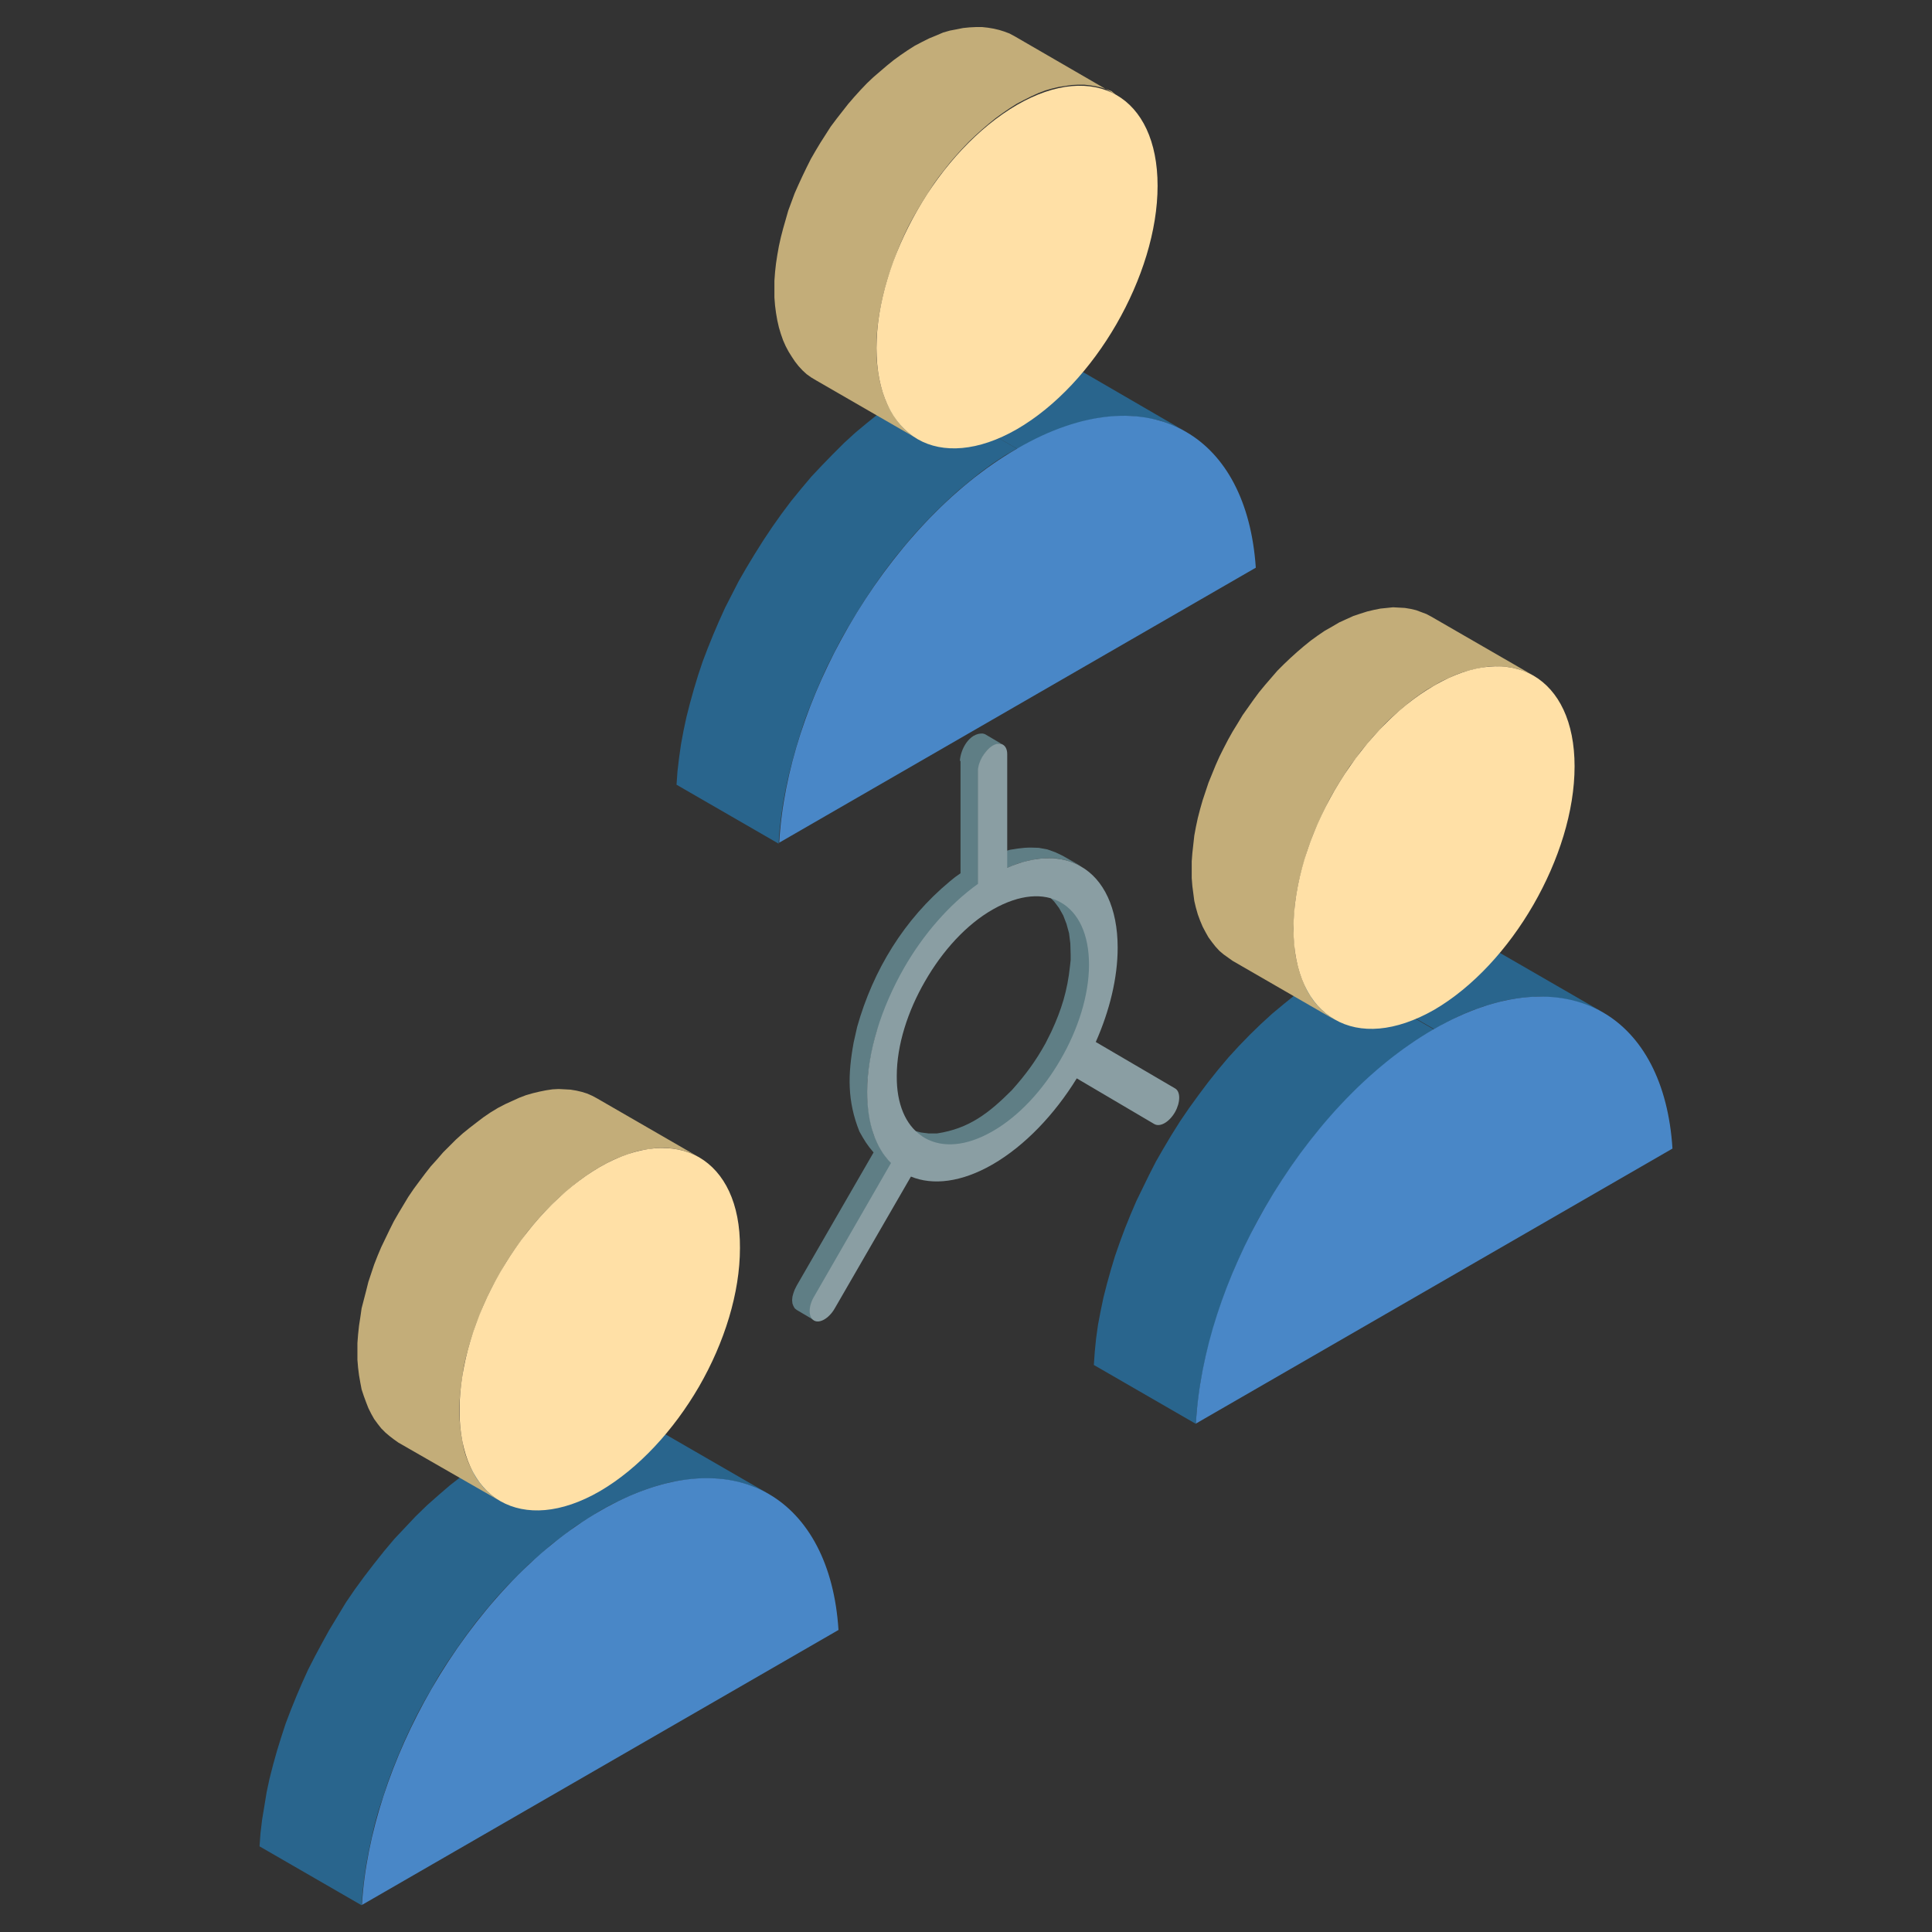 <?xml version="1.0" encoding="UTF-8"?>
<!-- Generator: Adobe Illustrator 27.8.1, SVG Export Plug-In . SVG Version: 6.00 Build 0)  -->
<svg xmlns="http://www.w3.org/2000/svg" xmlns:xlink="http://www.w3.org/1999/xlink" version="1.1" id="Camada_1" x="0px" y="0px" viewBox="0 0 60 60" xml:space="preserve">
<rect x="0" y="0" width="60" height="60" fill="#333333" stroke="none"/>
<g>
	<polygon fill-rule="evenodd" clip-rule="evenodd" fill="#2D3E50" points="-109.18,135.05 -114.36,132.06 -114.45,132    -114.53,131.91 -114.61,131.82 -114.66,131.71 -114.71,131.59 -114.75,131.45 -114.77,131.3 -114.78,131.13 -114.78,88.97    -114.77,88.86 -114.74,88.73 -114.69,88.61 -114.64,88.5 -114.56,88.39 -114.48,88.29 -114.39,88.21 -114.29,88.14 -114.18,88.07    -114.06,88 -113.94,87.93 -113.82,87.86 -113.7,87.79 -113.58,87.73 -113.46,87.66 -113.34,87.59 -113.23,87.52 -113.11,87.45    -112.99,87.38 -112.87,87.31 -112.75,87.24 -112.64,87.18 -112.51,87.11 -112.4,87.04 -112.3,87 -112.21,86.98 -112.13,86.98    -112.06,87.01 -106.87,90 -106.95,89.97 -107.03,89.97 -107.12,89.99 -107.22,90.03 -107.34,90.1 -107.45,90.17 -107.57,90.24    -107.69,90.31 -107.81,90.37 -107.93,90.44 -108.05,90.51 -108.17,90.58 -108.28,90.65 -108.4,90.72 -108.52,90.79 -108.64,90.85    -108.76,90.92 -108.87,90.99 -109,91.06 -109.12,91.13 -109.21,91.19 -109.3,91.28 -109.38,91.38 -109.45,91.49 -109.52,91.6    -109.56,91.73 -109.59,91.84 -109.6,91.96 -109.6,126.49 -76.83,107.57 -76.74,107.53 -76.65,107.51 -76.57,107.51 -76.49,107.54    -71.31,110.53 -71.38,110.5 -71.47,110.5 -71.56,110.52 -71.65,110.56 -106.73,130.82 -109.6,129.16 -109.6,134.12 -109.59,134.28    -109.57,134.44 -109.53,134.58 -109.49,134.7 -109.42,134.81 -109.35,134.91 -109.27,134.99  "></polygon>
	<path fill-rule="evenodd" clip-rule="evenodd" fill="#425B74" d="M-108.17,134.95c-0.39,0.23-0.75,0.25-1.01,0.1   c-0.26-0.15-0.42-0.47-0.42-0.93V91.96c0-0.31,0.22-0.68,0.48-0.84c0.63-0.37,1.27-0.73,1.9-1.1c0.27-0.15,0.48-0.03,0.48,0.28   v40.51l35.08-20.25c0.27-0.15,0.48-0.03,0.48,0.28c0,0.73,0,1.46,0,2.19c0,0.31-0.22,0.68-0.48,0.84L-108.17,134.95z"></path>
	<polygon fill-rule="evenodd" clip-rule="evenodd" fill="#CDCCCC" points="-106.73,97.42 -106.73,96.47 -83.47,83.03 -82.86,83.63     "></polygon>
	<polygon fill-rule="evenodd" clip-rule="evenodd" fill="#E6EAEB" points="-82.86,114.35 -106.73,128.14 -106.73,97.42    -82.86,83.63  "></polygon>
	<path fill-rule="evenodd" clip-rule="evenodd" fill="#3A909E" d="M-103.69,122.54l-1.89-1.09l-0.09-0.06l-0.08-0.08l-0.07-0.08   l-0.06-0.1l-0.05-0.11l-0.03-0.12l-0.02-0.13l-0.01-0.14v-0.15l0.02-0.16l0.03-0.16l0.04-0.17l0.05-0.17l0.06-0.17l0.08-0.17   l7.12-14.76l0.07-0.14l0.08-0.14l0.08-0.14l0.08-0.13l0.09-0.13l0.09-0.13l0.1-0.12l0.1-0.11l0.1-0.11l0.1-0.11l0.11-0.1l0.11-0.1   l0.11-0.09l0.11-0.08l0.11-0.07l0.11-0.07l7.55-4.39l3.35-8.78l1.89,1.09l-3.35,8.78l-7.55,4.39l-0.11,0.06l-0.11,0.08l-0.11,0.08   l-0.11,0.09l-0.11,0.09l-0.11,0.1l-0.1,0.11l-0.1,0.11l-0.09,0.11l-0.1,0.12l-0.09,0.13l-0.09,0.13l-0.08,0.13l-0.08,0.14   l-0.08,0.14l-0.07,0.15l-7.12,14.76l-0.08,0.17l-0.06,0.17l-0.05,0.17l-0.04,0.17l-0.03,0.16l-0.02,0.16v0.15l0.01,0.14l0.02,0.13   l0.03,0.12l0.05,0.11l0.06,0.1l0.07,0.09l0.08,0.08L-103.69,122.54L-103.69,122.54z M-80.43,94.79l-1.89-1.09l-0.17-0.12   l-0.13-0.18l-0.09-0.23l-0.04-0.29l-0.08-2.63l1.89,1.09l0.08,2.62l0.04,0.29l0.09,0.23l0.13,0.18L-80.43,94.79L-80.43,94.79z    M-87.95,93.9l-0.08-0.07l-0.08-0.08l-0.06-0.1l-0.55-0.97l-0.05-0.11l-0.04-0.12l-0.03-0.13l-0.01-0.15v-0.15l0.01-0.16l0.02-0.16   l0.04-0.16l0.05-0.16l0.06-0.17l0.07-0.16l0.08-0.16l0.09-0.16l0.1-0.16l0.11-0.15l0.12-0.15l0.33-0.38l0.34-0.39l0.33-0.38   l0.33-0.38l0.34-0.39l0.33-0.38l0.34-0.38l0.33-0.38l0.34-0.38l0.34-0.38l0.33-0.38l0.34-0.38l0.33-0.39l0.34-0.38l0.33-0.38   l0.34-0.39l0.33-0.38l0.34-0.38l0.33-0.39l0.33-0.38l0.34-0.38l0.33-0.38l0.34-0.38l0.33-0.38l0.34-0.38l0.33-0.38l0.34-0.38   l0.33-0.38l0.34-0.38l0.33-0.38l0.33-0.38l0.34-0.38l-1.89-1.09l-0.33,0.38l-0.34,0.39l-0.33,0.38l-0.34,0.38l-0.33,0.39   l-0.34,0.38l-0.33,0.38l-0.34,0.38l-0.33,0.38l-0.33,0.39l-0.34,0.38l-0.33,0.38l-0.34,0.39l-0.33,0.38l-0.34,0.38l-0.33,0.39   l-0.34,0.38l-0.33,0.38l-0.33,0.39l-0.34,0.38l-0.33,0.38l-0.34,0.38l-0.34,0.38l-0.33,0.38l-0.34,0.38l-0.33,0.38l-0.34,0.38   l-0.33,0.38L-89,88.03l-0.33,0.39l-0.34,0.38L-90,89.18l-0.12,0.14l-0.11,0.15l-0.1,0.16l-0.09,0.16l-0.08,0.16l-0.07,0.16   l-0.06,0.17l-0.05,0.16l-0.04,0.16l-0.02,0.16l-0.01,0.16v0.15l0.01,0.14l0.03,0.13l0.04,0.12l0.05,0.11l0.55,0.97l0.07,0.1   l0.08,0.08l0.08,0.06L-87.95,93.9z"></path>
	<path fill-rule="evenodd" clip-rule="evenodd" fill="#41B4D3" d="M-103.82,120.56l7.12-14.76c0.19-0.39,0.43-0.75,0.69-1.05   c0.27-0.3,0.56-0.55,0.87-0.72l7.55-4.39l3.35-8.78l-2.15,2.45c-0.66,0.75-1.46,0.9-1.78,0.32l-0.55-0.97   c-0.32-0.58-0.05-1.65,0.61-2.41c3.58-4.09,7.16-8.18,10.73-12.27c0.15,4.52,0.29,9.03,0.43,13.55c0.03,0.83-0.55,1.88-1.28,2.33   l-1.24,0.77c-0.74,0.45-1.35,0.15-1.38-0.69l-0.08-2.62l-3.92,10.21c-0.17,0.4-0.4,0.78-0.67,1.12c-0.29,0.36-0.63,0.65-0.96,0.85   l-7.72,4.48l-6.54,13.54c-0.45,0.93-1.29,1.54-1.87,1.35l-0.98-0.31C-104.16,122.4-104.27,121.49-103.82,120.56z"></path>
	<polygon fill-rule="evenodd" clip-rule="evenodd" fill="#2EAB62" points="-75.14,84.74 -75.14,84.74 -75.14,84.74  "></polygon>
</g>
<g>
	<polygon fill-rule="evenodd" clip-rule="evenodd" fill="#317585" points="38.01,131.97 38.06,132.22 38.1,132.48 38.13,132.74    38.16,133 38.18,133.27 38.2,133.55 38.21,133.83 38.21,134.11 38.2,134.67 38.17,135.24 38.1,135.81 38.02,136.39 37.92,136.97    37.8,137.55 37.65,138.13 37.49,138.71 37.3,139.3 37.09,139.88 36.87,140.46 36.63,141.03 36.37,141.61 36.1,142.17 35.8,142.73    35.5,143.28 34.84,144.36 34.13,145.39 33.36,146.38 32.55,147.31 32.39,147.47 27.43,144.61 22.96,150.83 22.95,150.84    22.95,150.85 22.94,150.85 22.94,150.86 22.93,150.87 22.92,150.87 22.92,150.88 22.91,150.89 16.09,160.39 14.15,163.07    22.28,167.77 24.22,165.08 31.04,155.58 31.05,155.58 31.05,155.57 31.06,155.56 31.06,155.56 31.07,155.55 31.08,155.54    31.08,155.53 31.09,155.52 32.41,153.68 35.71,155.58 35.79,155.61 35.87,155.61 35.97,155.59 36.07,155.54 37.06,154.96    38.02,154.35 38.94,153.64 39.83,152.86 40.68,152 41.49,151.07 42.26,150.09 42.97,149.06 43.63,147.98 43.94,147.43    44.23,146.87 44.5,146.3 44.76,145.73 45,145.15 45.22,144.57 45.43,143.99 45.61,143.41 45.78,142.82 45.93,142.24 46.05,141.66    46.15,141.08 46.24,140.5 46.3,139.93 46.33,139.36 46.34,138.81 46.34,138.52 46.33,138.24 46.32,137.97 46.29,137.7    46.26,137.43 46.23,137.17 46.18,136.91 46.14,136.66 46.09,136.47 46.05,136.28 46,136.09 45.94,135.91 45.89,135.73    45.82,135.55 45.76,135.38 45.69,135.2 51.98,126.44 43.85,121.75 37.56,130.51 37.63,130.68 37.69,130.86 37.75,131.03    37.81,131.21 37.87,131.4 37.92,131.58 37.96,131.78  "></polygon>
	<path fill-rule="evenodd" clip-rule="evenodd" fill="#E84C3D" d="M51.98,126.44l-6.3,8.76c0.19,0.45,0.34,0.94,0.45,1.46   c0.14,0.66,0.21,1.38,0.21,2.14c0,2.96-1.04,6.25-2.71,9.17c-1.68,2.92-4,5.48-6.57,6.98l-1,0.59c-0.28,0.16-0.5,0.04-0.5-0.28v0   l0,0v-5.96l-4.48,6.22c-0.01,0.02-0.03,0.04-0.04,0.06l-6.83,9.5l-1.93,2.69l13.28,3.13v-5.73c0-0.32,0.22-0.71,0.5-0.87l0.04-0.03   l0.94-0.54c4.66-2.71,8.88-7.34,11.94-12.64c3.05-5.3,4.94-11.27,4.94-16.66c0-1.71-0.19-3.28-0.56-4.68   C53.04,128.51,52.58,127.41,51.98,126.44z"></path>
	<path fill-rule="evenodd" clip-rule="evenodd" fill="#41B4D3" d="M51.98,126.44l-6.3,8.76c0.19,0.45,0.34,0.94,0.45,1.46   c0.14,0.66,0.21,1.38,0.21,2.14c0,2.96-1.04,6.25-2.71,9.17c-1.68,2.92-4,5.48-6.57,6.98l-1,0.59c-0.28,0.16-0.5,0.04-0.5-0.28v0   l0,0v-5.96l-4.48,6.22c-0.01,0.02-0.03,0.04-0.04,0.06l-6.83,9.5l-1.93,2.69l13.28,3.13v-5.73c0-0.32,0.22-0.71,0.5-0.87l0.04-0.03   l0.94-0.54c4.66-2.71,8.88-7.34,11.94-12.64c3.05-5.3,4.94-11.27,4.94-16.66c0-1.71-0.19-3.28-0.56-4.68   C53.04,128.51,52.58,127.41,51.98,126.44z"></path>
	<polygon fill-rule="evenodd" clip-rule="evenodd" fill="#3A909E" points="22.28,167.77 35.56,149.3 27.43,144.61 14.15,163.07  "></polygon>
	<polygon fill-rule="evenodd" clip-rule="evenodd" fill="#3A909E" points="45.69,135.2 51.98,126.44 43.85,121.75 37.56,130.51  "></polygon>
	<path fill-rule="evenodd" clip-rule="evenodd" fill="#2D3E50" d="M37.92,124.11l0.1-0.07l0.1-0.09l0.09-0.1l0.08-0.11l0.06-0.12   l0.05-0.13l0.03-0.12l0.01-0.12v-5.73l0,0l0,0l13.28,3.13l-8.13-4.7l-13.28-3.13v5.73l-0.01,0.12l-0.03,0.13l-0.05,0.12l-0.06,0.12   l-0.07,0.11l-0.09,0.1l-0.1,0.09l-0.1,0.07l-0.04,0.02l-0.94,0.55l-0.87,0.53l-0.86,0.58l-0.85,0.61l-0.83,0.65l-0.81,0.69   l-0.8,0.73L23,124.55l-0.77,0.79l-0.75,0.82l-0.73,0.85l-0.71,0.88l-0.69,0.9l-0.66,0.93l-0.64,0.95l-0.61,0.97l-0.58,0.98l-0.56,1   l-0.53,1.01l-0.5,1.03l-0.47,1.04l-0.44,1.05l-0.41,1.06l-0.37,1.06l-0.34,1.06l-0.3,1.06l-0.27,1.06l-0.23,1.05l-0.19,1.05   l-0.15,1.05l-0.11,1.04l-0.07,1.03l-0.02,1.02l0.01,0.63l0.03,0.62l0.04,0.61l0.06,0.59l0.08,0.58l0.1,0.57l0.11,0.55l0.13,0.54   l0.13,0.46l0.14,0.44l0.15,0.43l0.17,0.42l0.18,0.41l0.19,0.39l0.2,0.38l0.22,0.37l8.13,4.69l-0.01-0.01   c-0.07-0.11-0.13-0.22-0.2-0.33l-0.01-0.03l-0.02-0.03c-0.06-0.12-0.13-0.23-0.19-0.35c-0.06-0.12-0.13-0.25-0.18-0.38l-0.01-0.02   l-0.01-0.02c-0.12-0.25-0.23-0.51-0.33-0.78L21.04,160l-0.01-0.03c-0.05-0.12-0.09-0.25-0.14-0.38l-0.01-0.03l-0.01-0.03   c-0.04-0.13-0.09-0.27-0.13-0.41l0-0.01l0-0.02c-0.04-0.14-0.08-0.28-0.12-0.41l-0.01-0.03l-0.01-0.03   c-0.09-0.33-0.16-0.68-0.23-1.03l-0.01-0.03l-0.01-0.04c-0.03-0.16-0.06-0.33-0.09-0.5l0-0.02V157c-0.03-0.18-0.05-0.36-0.07-0.54   l0-0.03l0-0.02c-0.02-0.18-0.04-0.36-0.05-0.54l0-0.03l0-0.03c-0.02-0.18-0.03-0.37-0.04-0.56l0-0.02v-0.02   c-0.01-0.2-0.02-0.39-0.03-0.6l0,0l0,0c-0.01-0.21-0.01-0.42-0.01-0.64l0,0c0-0.33,0.01-0.66,0.02-1v-0.02v-0.02   c0.02-0.33,0.04-0.67,0.06-1.01l0,0v0c0.06-0.69,0.14-1.38,0.26-2.08v-0.01c0.11-0.7,0.25-1.4,0.41-2.1l0-0.01   c0.08-0.34,0.17-0.69,0.26-1.03l0-0.02l0.01-0.03c0.09-0.34,0.19-0.68,0.29-1.02l0-0.02l0.01-0.02c0.1-0.34,0.21-0.69,0.33-1.03   l0-0.01l0.01-0.02c0.11-0.34,0.23-0.68,0.36-1.02l0.01-0.03l0.01-0.02c0.12-0.33,0.25-0.67,0.38-1l0.01-0.03l0.01-0.03   c0.14-0.34,0.28-0.67,0.42-1.01l0.01-0.01l0-0.01c0.3-0.69,0.63-1.38,0.97-2.05c0.17-0.33,0.34-0.65,0.51-0.98l0.02-0.04l0.02-0.04   c0.17-0.32,0.35-0.63,0.53-0.94l0.01-0.03l0.02-0.03c0.18-0.32,0.37-0.64,0.57-0.95l0.01-0.01l0.01-0.01   c0.19-0.31,0.38-0.62,0.58-0.92l0.02-0.04l0.02-0.03c0.41-0.62,0.83-1.23,1.27-1.83l0.01-0.02l0.01-0.02   c0.22-0.3,0.44-0.59,0.67-0.89c0.23-0.3,0.47-0.59,0.7-0.88l0.01-0.01c2.39-2.89,5.13-5.33,8.05-7.02l0.94-0.55L37.92,124.11   L37.92,124.11z"></path>
	<path fill-rule="evenodd" clip-rule="evenodd" fill="#35495C" d="M38.42,133.15L38.42,133.15l-0.01-0.11l-0.03-0.09l-0.05-0.07   l-0.06-0.05l0,0c-0.09-0.05-0.22-0.04-0.35,0.04l-1,0.59c-1.22,0.72-2.39,1.67-3.46,2.79l4.96,2.86V133.15L38.42,133.15   L38.42,133.15z"></path>
	<path fill-rule="evenodd" clip-rule="evenodd" fill="#3E576F" d="M22,161.97l6.3-8.76c-0.19-0.44-0.34-0.93-0.45-1.45   c-0.14-0.66-0.21-1.38-0.21-2.14c0-2.96,1.03-6.25,2.72-9.17c1.67-2.92,3.99-5.48,6.56-6.98l1-0.59c0.28-0.16,0.5-0.04,0.51,0.28v0   l0,0v5.96l4.47-6.22c0.02-0.02,0.03-0.04,0.05-0.06l6.82-9.49l1.93-2.69l-13.28-3.13v5.73c0,0.32-0.22,0.71-0.51,0.87l-0.04,0.02   l-0.94,0.55c-4.67,2.71-8.89,7.34-11.94,12.64c-3.05,5.3-4.94,11.27-4.94,16.66c0,1.71,0.19,3.28,0.56,4.68   C20.94,159.9,21.4,161,22,161.97z"></path>
	<polygon fill-rule="evenodd" clip-rule="evenodd" fill="#35495C" points="38.02,124.05 38.11,123.96 38.2,123.85 38.27,123.74    38.33,123.62 38.38,123.49 38.41,123.37 38.42,123.24 38.42,117.51 30.29,112.81 30.29,118.55 30.28,118.67 30.25,118.8    30.2,118.92 30.14,119.04 30.07,119.16 29.98,119.26 29.88,119.35 29.88,119.35  "></polygon>
</g>
<g>
	<g>
		<polygon fill-rule="evenodd" clip-rule="evenodd" fill="#41B4D3" points="87.35,131.14 87.69,130.86 87.82,130.76 87.96,130.68     88.11,130.6 87.77,130.89 87.62,130.96 87.48,131.05   "></polygon>
		<polygon fill-rule="evenodd" clip-rule="evenodd" fill="#41B4D3" points="87.77,130.89 88.11,130.6 95.5,127.15 95.5,127.28   "></polygon>
		<path fill-rule="evenodd" clip-rule="evenodd" fill="#3B8EA0" d="M95.5,138.25l-8.97-2.78v-2.27c0-0.57,0.11-1.05,0.32-1.44    c0.21-0.39,0.52-0.69,0.92-0.88l7.73-3.61v0.01V138.25z"></path>
	</g>
	<g>
		<polygon fill-rule="evenodd" clip-rule="evenodd" fill="#3B8EA0" points="114.3,132.36 113.97,132.08 113.84,131.98 113.7,131.9     113.55,131.82 113.89,132.11 114.04,132.18 114.17,132.27   "></polygon>
		<polygon fill-rule="evenodd" clip-rule="evenodd" fill="#3B8EA0" points="113.89,132.11 113.55,131.82 106.16,128.37     106.16,128.5   "></polygon>
		<path fill-rule="evenodd" clip-rule="evenodd" fill="#41B4D3" d="M106.16,139.47l8.98-2.77v-2.28c0-0.57-0.11-1.05-0.32-1.44    c-0.21-0.39-0.52-0.69-0.92-0.88l-7.73-3.61v0.01V139.47z"></path>
	</g>
	<path fill-rule="evenodd" clip-rule="evenodd" fill="#35495C" d="M106.84,140.09l0.34-13.73l-0.01,0.11l-0.01,0.1l-0.02,0.11   l-0.02,0.1l-0.02,0.1l-0.03,0.11l-0.03,0.1l-0.03,0.1l-0.04,0.1l-0.04,0.1l-0.05,0.1l-0.05,0.1l-0.06,0.1l-0.06,0.1l-0.07,0.1   l-0.07,0.1l-0.08,0.1l-0.08,0.1l-0.08,0.1l-0.09,0.1l-0.09,0.09l-0.1,0.09l-0.1,0.09l-0.11,0.09l-0.11,0.09l-0.11,0.09l-0.12,0.09   l-0.12,0.08l-0.13,0.08l-0.13,0.08l-0.14,0.08l-0.14,0.08l-0.14,0.08l-0.14,0.07l-0.15,0.07l-0.15,0.07l-0.15,0.07l-0.15,0.06   l-0.16,0.06l-0.16,0.06l-0.16,0.05l-0.16,0.05l-0.16,0.05l-0.17,0.05l-0.17,0.05l-0.17,0.04l-0.17,0.04l-0.17,0.04l-0.17,0.03   l-0.18,0.04l-0.18,0.03l-0.17,0.03l-0.18,0.03l-0.18,0.02l-0.18,0.02l-0.18,0.02l-0.18,0.02l-0.18,0.01l-0.18,0.01l-0.18,0.01   l-0.18,0.01l-0.18,0l-0.18,0l-0.18,0l-0.18,0l-0.18-0.01l-0.18-0.01l-0.18-0.01l-0.18-0.01l-0.18-0.02l-0.18-0.02L98,130.53   l-0.18-0.02l-0.18-0.03l-0.18-0.03l-0.17-0.03l-0.18-0.04l-0.17-0.03l-0.17-0.04l-0.17-0.04l-0.17-0.04l-0.17-0.05l-0.17-0.05   l-0.16-0.05l-0.16-0.05l-0.16-0.05l-0.16-0.06l-0.16-0.06l-0.15-0.06L95,129.72l-0.15-0.07l-0.15-0.07l-0.14-0.07l-0.14-0.08   l-0.14-0.08l-0.14-0.08l-0.13-0.08l-0.13-0.08l-0.12-0.08l-0.12-0.09l-0.11-0.09l-0.11-0.09l-0.1-0.09l-0.1-0.09l-0.1-0.09   l-0.09-0.1l-0.09-0.09l-0.08-0.1l-0.08-0.1l-0.08-0.1l-0.07-0.1l-0.06-0.1l-0.06-0.1l-0.06-0.1l-0.05-0.1l-0.05-0.1l-0.04-0.1   l-0.04-0.1l-0.03-0.1l-0.03-0.1l-0.03-0.11l-0.03-0.1l-0.02-0.1l-0.01-0.1l-0.01-0.1l-0.01-0.11l0.44,13.73   C92.81,145.71,106.54,145.71,106.84,140.09z"></path>
	<path fill-rule="evenodd" clip-rule="evenodd" fill="#2D3E50" d="M97.46,130.45l-0.17-0.03l-0.18-0.04l-0.17-0.03l-0.17-0.04   l-0.17-0.04l-0.17-0.04l-0.17-0.05l-0.17-0.05l-0.16-0.05l-0.16-0.05l-0.16-0.05l-0.16-0.06l-0.16-0.06l-0.15-0.06L95,129.72   l-0.15-0.07l-0.15-0.07l-0.14-0.07l-0.14-0.08l-0.14-0.08l-0.14-0.08l-0.13-0.08l-0.13-0.08l-0.12-0.08l-0.01,0v13.51   c0.91,0.8,2.24,1.33,3.71,1.59V130.45z"></path>
	<path fill-rule="evenodd" clip-rule="evenodd" fill="#3E576F" d="M105.51,129l-0.03,0.02l-0.12,0.08l-0.13,0.08l-0.13,0.08   l-0.14,0.08l-0.14,0.08l-0.14,0.08l-0.14,0.07l-0.15,0.07l-0.15,0.07l-0.15,0.07l-0.15,0.06l-0.16,0.06l-0.16,0.06l-0.16,0.05   l-0.16,0.05l-0.16,0.05l-0.17,0.05l-0.17,0.05l-0.17,0.04l-0.17,0.04l-0.17,0.04l-0.17,0.03l-0.07,0.02v13.69   c0.56-0.11,1.11-0.26,1.61-0.45l0.12-0.05l0.16-0.07l0.15-0.07l0.15-0.07l0.15-0.08l0.15-0.08l0.14-0.08l0.14-0.08l0.14-0.08   l0.14-0.09l0.13-0.09l0.13-0.09l0.1-0.07l0.05-0.05V129z"></path>
	<g>
		<polygon fill-rule="evenodd" clip-rule="evenodd" fill="#3B8EA0" points="95.78,135.21 95.44,135.1 87.77,146.81 88.11,146.92       "></polygon>
		<polygon fill-rule="evenodd" clip-rule="evenodd" fill="#3B8EA0" points="88.11,146.92 87.77,146.81 87.62,147.06 87.48,147.3     87.35,147.55 87.23,147.79 87.12,148.04 87.02,148.28 86.93,148.52 86.85,148.76 87.18,148.86 87.26,148.63 87.36,148.38     87.46,148.14 87.57,147.9 87.69,147.65 87.82,147.41 87.96,147.16   "></polygon>
		<polygon fill-rule="evenodd" clip-rule="evenodd" fill="#3B8EA0" points="87.18,148.86 86.85,148.76 86.77,148.99 86.71,149.22     86.65,149.45 86.61,149.68 86.57,149.9 86.55,150.13 86.53,150.35 86.53,150.56 86.86,150.66 86.87,150.45 86.89,150.23     86.91,150.01 86.94,149.79 86.99,149.56 87.04,149.33 87.11,149.1   "></polygon>
		<polygon fill-rule="evenodd" clip-rule="evenodd" fill="#3B8EA0" points="86.86,150.66 86.53,150.56 86.53,152.84 86.86,152.94       "></polygon>
		<path fill-rule="evenodd" clip-rule="evenodd" fill="#41B4D3" d="M95.78,135.21l-7.67,11.71c-0.4,0.65-0.72,1.31-0.92,1.94    c-0.21,0.63-0.32,1.24-0.32,1.8v2.27l8.91-7.53V135.21z"></path>
	</g>
	<g>
		<polygon fill-rule="evenodd" clip-rule="evenodd" fill="#41B4D3" points="105.88,133.99 106.22,133.88 113.89,145.59     113.55,145.7   "></polygon>
		<polygon fill-rule="evenodd" clip-rule="evenodd" fill="#41B4D3" points="113.55,145.7 113.89,145.59 114.04,145.84     114.18,146.08 114.3,146.33 114.43,146.57 114.54,146.82 114.64,147.06 114.73,147.3 114.82,147.53 114.48,147.64 114.39,147.4     114.3,147.16 114.2,146.92 114.09,146.68 113.97,146.43 113.84,146.19 113.7,145.94   "></polygon>
		<polygon fill-rule="evenodd" clip-rule="evenodd" fill="#41B4D3" points="114.48,147.64 114.82,147.53 114.89,147.77 114.95,148     115.01,148.23 115.05,148.46 115.08,148.69 115.11,148.91 115.13,149.12 115.13,149.34 114.79,149.44 114.79,149.23     114.77,149.01 114.75,148.79 114.71,148.56 114.67,148.34 114.61,148.11 114.55,147.87   "></polygon>
		<polygon fill-rule="evenodd" clip-rule="evenodd" fill="#41B4D3" points="114.79,149.44 115.13,149.34 115.13,151.61     114.79,151.72   "></polygon>
		<path fill-rule="evenodd" clip-rule="evenodd" fill="#3B8EA0" d="M105.88,133.99l7.67,11.71c0.4,0.65,0.72,1.31,0.92,1.94    c0.21,0.63,0.32,1.24,0.32,1.8v2.27l-8.91-7.53V133.99z"></path>
	</g>
	<polygon fill-rule="evenodd" clip-rule="evenodd" fill="#BDBDBC" points="105.59,130.27 105.75,130.17 105.9,130.08 106.05,129.98    106.19,129.88 106.33,129.78 106.46,129.68 106.59,129.58 106.71,129.48 106.83,129.37 106.94,129.26 107.05,129.15 107.15,129.05    107.25,128.94 107.34,128.82 107.43,128.71 107.51,128.6 107.59,128.49 107.66,128.37 107.73,128.25 107.79,128.14 107.85,128.02    107.9,127.9 107.95,127.78 107.99,127.66 108.03,127.54 108.06,127.42 108.09,127.3 108.11,127.18 108.13,127.06 108.14,126.94    108.15,126.82 108.69,108.52 90.14,108.34 90.68,126.82 90.69,126.94 90.7,127.06 90.71,127.18 90.74,127.3 90.77,127.42    90.8,127.54 90.83,127.66 90.88,127.78 90.93,127.9 90.98,128.02 91.03,128.14 91.1,128.25 91.16,128.37 91.24,128.49 91.31,128.6    91.39,128.71 91.48,128.82 91.58,128.94 91.67,129.05 91.78,129.15 91.88,129.26 92,129.37 92.11,129.48 92.24,129.58    92.36,129.68 92.5,129.78 92.63,129.88 92.78,129.98 92.92,130.08 93.07,130.17 93.23,130.27 93.39,130.36 93.56,130.45    93.73,130.53 93.9,130.61 94.07,130.69 94.24,130.77 94.42,130.84 94.6,130.92 94.79,130.98 94.97,131.05 95.16,131.11    95.35,131.16 95.54,131.22 95.73,131.28 95.93,131.33 96.12,131.38 96.32,131.42 96.52,131.46 96.72,131.5 96.92,131.54    97.13,131.57 97.33,131.6 97.54,131.63 97.74,131.65 97.95,131.67 98.16,131.69 98.37,131.71 98.58,131.72 98.78,131.73    98.99,131.74 99.2,131.74 99.41,131.74 99.62,131.74 99.83,131.74 100.04,131.73 100.25,131.72 100.46,131.71 100.67,131.69    100.88,131.67 101.08,131.65 101.29,131.63 101.49,131.6 101.7,131.57 101.9,131.54 102.1,131.5 102.3,131.46 102.5,131.42    102.7,131.38 102.9,131.33 103.09,131.28 103.29,131.22 103.48,131.16 103.67,131.11 103.85,131.05 104.04,130.98 104.22,130.92    104.4,130.84 104.58,130.77 104.76,130.69 104.93,130.61 105.1,130.53 105.27,130.45 105.43,130.36  "></polygon>
	<polygon fill-rule="evenodd" clip-rule="evenodd" fill="#E6EAEB" points="105.59,130.27 105.75,130.17 105.9,130.08 106.05,129.98    106.19,129.89 106.22,129.86 106.22,111.14 106.19,111.16 106.05,111.26 105.9,111.36 105.75,111.46 105.59,111.55 105.43,111.64    105.27,111.73 105.1,111.81 104.93,111.89 104.76,111.97 104.58,112.05 104.4,112.12 104.22,112.19 104.04,112.26 103.85,112.33    103.67,112.39 103.48,112.45 103.29,112.5 103.09,112.56 102.9,112.61 102.7,112.65 102.5,112.7 102.3,112.74 102.22,112.76    102.22,131.48 102.3,131.46 102.5,131.42 102.7,131.38 102.9,131.33 103.09,131.28 103.29,131.22 103.48,131.16 103.67,131.11    103.85,131.04 104.04,130.98 104.22,130.91 104.4,130.84 104.58,130.77 104.76,130.69 104.93,130.61 105.1,130.53 105.27,130.45    105.43,130.36  "></polygon>
	<polygon fill-rule="evenodd" clip-rule="evenodd" fill="#ACBEBE" points="96.92,112.82 96.72,112.78 96.52,112.74 96.32,112.7    96.12,112.65 95.93,112.61 95.73,112.56 95.54,112.5 95.35,112.45 95.16,112.39 94.97,112.33 94.79,112.26 94.6,112.19    94.42,112.12 94.24,112.05 94.07,111.97 93.9,111.89 93.73,111.81 93.56,111.73 93.39,111.64 93.23,111.55 93.07,111.46    92.92,111.36 92.78,111.26 92.63,111.16 92.63,111.16 92.63,129.88 92.63,129.89 92.78,129.98 92.92,130.08 93.07,130.17    93.23,130.27 93.39,130.36 93.56,130.45 93.73,130.53 93.9,130.61 94.07,130.69 94.24,130.77 94.42,130.84 94.6,130.91    94.79,130.98 94.97,131.04 95.16,131.11 95.35,131.16 95.54,131.22 95.73,131.28 95.93,131.33 96.12,131.38 96.32,131.42    96.52,131.46 96.72,131.5 96.92,131.54  "></polygon>
	<path fill-rule="evenodd" clip-rule="evenodd" fill="#D19917" d="M99.42,111.96c2.1,0,4.21-0.46,5.82-1.39   c1.61-0.93,2.41-2.14,2.41-3.36c0-1.21-0.8-2.43-2.41-3.36c-1.61-0.93-3.71-1.39-5.82-1.39c-2.11,0-4.22,0.46-5.82,1.39   c-1.61,0.93-2.41,2.14-2.41,3.36c0,1.21,0.8,2.43,2.41,3.36C95.2,111.5,97.31,111.96,99.42,111.96z"></path>
	<path fill-rule="evenodd" clip-rule="evenodd" fill="#3B8EA0" d="M99.42,94.8l8.29,10.86c0.68,0.9,1.04,1.77,0.98,2.87   c-0.06,1.15-0.87,2.01-1.78,2.68c-0.28,0.22-0.59,0.44-0.94,0.63c-1.81,1.05-4.18,1.57-6.55,1.57l0,0h0   c-2.37,0-4.75-0.52-6.55-1.57c-0.35-0.2-0.66-0.41-0.94-0.63c-0.91-0.67-1.72-1.53-1.78-2.68c-0.05-1.1,0.3-1.97,0.98-2.87   L99.42,94.8z"></path>
	<path fill-rule="evenodd" clip-rule="evenodd" fill="#74BCE4" d="M105.24,117.34c-1.79,1.03-3.24,3.54-3.24,5.6   c0,2.06,1.45,2.9,3.24,1.87c1.79-1.03,3.24-3.54,3.24-5.6C108.47,117.15,107.02,116.31,105.24,117.34z"></path>
	<path fill-rule="evenodd" clip-rule="evenodd" fill="#9ED6F5" d="M105.24,120.32c-1.11,0.81-1.99,1.98-2.41,3.1   c-0.09-0.1-0.17-0.24-0.22-0.43c-0.36-1.47,0.82-3.73,2.63-5.06V120.32z"></path>
	<path fill-rule="evenodd" clip-rule="evenodd" fill="#2D3E50" d="M107.42,114.75l0.79,0.46l-0.09-0.03l-0.09-0.03l-0.09-0.02   l-0.09-0.02l-0.09-0.02l-0.1-0.01l-0.1-0.01l-0.1-0.01l-0.1,0h-0.1l-0.1,0l-0.1,0.01l-0.11,0.01l-0.1,0.02l-0.11,0.02l-0.11,0.02   l-0.11,0.03l-0.11,0.03l-0.11,0.03l-0.12,0.03l-0.12,0.04l-0.12,0.04l-0.11,0.05l-0.12,0.05l-0.12,0.05l-0.12,0.06l-0.12,0.06   l-0.12,0.07l-0.12,0.07l-0.12,0.08l-0.12,0.08l-0.12,0.08l-0.12,0.08l-0.12,0.09l-0.12,0.09l-0.12,0.09l-0.11,0.1l-0.11,0.1   l-0.11,0.1l-0.11,0.1l-0.11,0.1l-0.11,0.11l-0.11,0.11l-0.1,0.11l-0.1,0.11l-0.11,0.12l-0.1,0.12l-0.1,0.12l-0.1,0.12l-0.1,0.13   l-0.1,0.12l-0.09,0.13l-0.09,0.13l-0.09,0.13l-0.09,0.13l-0.09,0.13l-0.08,0.13l-0.09,0.13l-0.08,0.14l-0.08,0.14l-0.08,0.14   l-0.08,0.14l-0.07,0.14l-0.07,0.14l-0.07,0.14l-0.07,0.14l-0.07,0.14l-0.06,0.14l-0.06,0.14l-0.06,0.15l-0.06,0.14l-0.05,0.15   l-0.05,0.14l-0.05,0.15l-0.05,0.15l-0.05,0.15l-0.05,0.14l-0.04,0.15l-0.04,0.15l-0.03,0.15l-0.03,0.15l-0.03,0.14l-0.03,0.15   l-0.02,0.14l-0.02,0.15l-0.02,0.14l-0.02,0.14l-0.02,0.14l-0.01,0.14l-0.01,0.14l-0.01,0.14v0.14v0.14l0.01,0.13l0.01,0.13   l0.01,0.13l0.02,0.13l0.02,0.13l0.02,0.12l0.02,0.12l0.02,0.12l0.03,0.11l0.03,0.11l0.03,0.11l0.03,0.11l0.04,0.1l0.04,0.1   l0.05,0.1l0.05,0.09l0.05,0.09l0.05,0.09l0.05,0.09l0.05,0.08l0.06,0.08l0.06,0.08l0.06,0.07l0.06,0.07l0.07,0.07l0.07,0.06   c-1.07-0.62-1.85-1.79-2.09-3c-0.62-3.2,2.57-6.57,5.21-8.24C105.46,114.8,106.55,114.44,107.42,114.75z"></path>
	<polygon fill-rule="evenodd" clip-rule="evenodd" fill="#45ACC8" points="108.47,119.21 106.89,118.3 106.89,118.21 106.89,118.11    106.88,118.02 106.88,117.93 106.87,117.84 106.85,117.75 106.84,117.67 106.83,117.59 106.81,117.51 106.79,117.42 106.77,117.35    106.75,117.28 106.72,117.2 106.7,117.13 106.67,117.06 106.64,116.99 106.61,116.93 106.57,116.87 106.54,116.81 106.5,116.74    106.46,116.69 106.43,116.63 106.38,116.58 106.34,116.53 106.29,116.48 106.25,116.44 106.2,116.39 106.15,116.35 106.1,116.31    106.05,116.27 106,116.24 105.95,116.21 107.52,117.12 107.58,117.15 107.63,117.19 107.68,117.22 107.73,117.26 107.78,117.3    107.83,117.35 107.87,117.39 107.92,117.44 107.96,117.49 108,117.54 108.04,117.6 108.08,117.66 108.12,117.72 108.15,117.78    108.18,117.84 108.22,117.91 108.25,117.97 108.27,118.04 108.3,118.11 108.33,118.18 108.35,118.26 108.37,118.34 108.39,118.42    108.41,118.5 108.42,118.58 108.43,118.66 108.44,118.75 108.45,118.84 108.46,118.93 108.47,119.02 108.47,119.12  "></polygon>
	<polygon fill-rule="evenodd" clip-rule="evenodd" fill="#45ACC8" points="102.95,125.04 101.37,124.13 101.43,124.16    101.48,124.19 101.54,124.22 101.6,124.24 101.66,124.26 101.72,124.28 101.78,124.3 101.85,124.31 101.91,124.32 101.98,124.33    102.05,124.34 102.12,124.35 102.18,124.35 102.25,124.35 102.33,124.35 102.4,124.34 102.47,124.33 102.54,124.32 102.62,124.31    102.69,124.29 102.77,124.27 102.85,124.25 102.93,124.23 103,124.2 103.08,124.18 103.16,124.15 103.24,124.11 103.33,124.08    103.41,124.04 103.49,124 103.57,123.95 103.66,123.9 105.24,124.81 105.15,124.86 105.07,124.91 104.99,124.95 104.9,124.99    104.82,125.02 104.74,125.06 104.66,125.09 104.58,125.12 104.5,125.14 104.43,125.17 104.35,125.19 104.27,125.2 104.2,125.22    104.12,125.23 104.05,125.24 103.98,125.25 103.9,125.26 103.83,125.26 103.76,125.26 103.69,125.26 103.63,125.25 103.56,125.24    103.49,125.23 103.43,125.22 103.36,125.21 103.3,125.19 103.24,125.17 103.18,125.15 103.12,125.13 103.06,125.1 103,125.07  "></polygon>
	<polygon fill-rule="evenodd" clip-rule="evenodd" fill="#45ACC8" points="105.24,124.81 103.66,123.9 103.74,123.86 103.82,123.8    103.91,123.75 103.99,123.7 104.07,123.64 104.15,123.58 104.23,123.52 104.31,123.45 104.39,123.39 104.47,123.32 104.54,123.25    104.62,123.18 104.7,123.11 104.77,123.04 104.84,122.96 104.92,122.88 104.99,122.81 105.06,122.73 105.13,122.65 105.2,122.56    105.27,122.48 105.34,122.39 105.4,122.31 105.47,122.22 105.53,122.14 105.59,122.05 105.66,121.96 105.72,121.86 105.77,121.77    105.83,121.68 105.89,121.59 105.95,121.49 107.52,122.4 107.47,122.5 107.41,122.59 107.35,122.68 107.29,122.78 107.23,122.86    107.17,122.96 107.11,123.05 107.05,123.13 106.98,123.22 106.91,123.31 106.84,123.39 106.78,123.48 106.71,123.56 106.64,123.64    106.57,123.72 106.5,123.79 106.42,123.87 106.35,123.95 106.27,124.02 106.2,124.09 106.12,124.16 106.05,124.23 105.97,124.3    105.89,124.36 105.81,124.43 105.73,124.49 105.65,124.55 105.57,124.61 105.49,124.66 105.4,124.72 105.32,124.77  "></polygon>
	<polygon fill-rule="evenodd" clip-rule="evenodd" fill="#45ACC8" points="107.52,122.4 105.95,121.49 106,121.39 106.05,121.3    106.1,121.2 106.15,121.1 106.2,121.01 106.25,120.91 106.29,120.81 106.34,120.71 106.38,120.61 106.43,120.51 106.46,120.41    106.5,120.31 106.54,120.21 106.57,120.11 106.61,120 106.64,119.9 106.67,119.8 106.7,119.7 106.72,119.6 106.75,119.5    106.77,119.4 106.79,119.29 106.81,119.19 106.83,119.09 106.84,118.99 106.85,118.89 106.87,118.79 106.88,118.69 106.88,118.59    106.89,118.5 106.89,118.4 106.89,118.3 108.47,119.21 108.47,119.31 108.47,119.41 108.46,119.5 108.45,119.6 108.44,119.7    108.43,119.8 108.42,119.9 108.41,120 108.39,120.11 108.37,120.2 108.35,120.31 108.33,120.41 108.3,120.51 108.27,120.61    108.25,120.71 108.22,120.81 108.18,120.91 108.15,121.02 108.12,121.12 108.08,121.22 108.04,121.32 108,121.42 107.96,121.52    107.92,121.62 107.87,121.72 107.83,121.82 107.78,121.92 107.73,122.01 107.68,122.11 107.63,122.21 107.58,122.3  "></polygon>
	<polygon fill-rule="evenodd" clip-rule="evenodd" fill="#8CB0D4" points="107.52,117.12 105.95,116.21 105.89,116.18    105.83,116.15 105.77,116.12 107.35,117.03 107.41,117.06 107.47,117.09  "></polygon>
	<path fill-rule="evenodd" clip-rule="evenodd" fill="#3E576F" d="M105.24,115.69c1.29-0.74,2.46-0.81,3.3-0.33   c0.84,0.49,1.36,1.54,1.36,3.03c0,0.76-0.13,1.57-0.38,2.37c-0.42,1.37-1.56,3.3-2.54,4.32c-0.54,0.57-1.13,1.05-1.75,1.4   c-1.29,0.74-2.46,0.81-3.3,0.33c-0.85-0.49-1.37-1.54-1.37-3.03c0-1.49,0.52-3.14,1.37-4.6   C102.78,117.71,103.94,116.43,105.24,115.69L105.24,115.69z M107.52,117.12c-0.58-0.34-1.39-0.29-2.29,0.23   c-0.9,0.52-1.7,1.4-2.29,2.42c-0.59,1.01-0.95,2.15-0.95,3.19c0,1.03,0.36,1.76,0.95,2.09c0.59,0.34,1.39,0.29,2.29-0.23   c1.79-1.03,3.24-3.54,3.24-5.6C108.47,118.18,108.11,117.45,107.52,117.12z"></path>
	<path fill-rule="evenodd" clip-rule="evenodd" fill="#41B4D3" d="M106.22,111.68c-0.08,0.05-0.17,0.1-0.26,0.15   c-1.08,0.63-2.38,1.07-3.74,1.32L99.42,94.8L106.22,111.68z"></path>
	<path fill-rule="evenodd" clip-rule="evenodd" fill="#317985" d="M96.92,113.21c-1.48-0.24-2.89-0.69-4.05-1.37   c-0.08-0.05-0.16-0.09-0.23-0.14l6.79-16.9L96.92,113.21z"></path>
</g>
<g>
	<path fill-rule="evenodd" clip-rule="evenodd" fill="#C4A010" d="M161.71,94.86l-1.68-0.97l-0.1,0.52l-0.1,0.54l-0.1,0.56   l-0.1,0.58l-0.1,0.6l-0.01,0.08c0.64,0.47,1.17,0.97,1.59,1.49l0.1-0.6l0.11-0.6l0.1-0.58l0.1-0.56l0.1-0.54L161.71,94.86z"></path>
	<polygon fill-rule="evenodd" clip-rule="evenodd" fill="#2D3E50" points="162.41,135.26 162.41,140.75 162.38,141.12    162.32,141.49 162.22,141.85 162.1,142.22 161.94,142.58 161.75,142.94 161.52,143.3 161.27,143.65 160.98,143.99 160.66,144.34    160.3,144.67 159.93,144.99 159.53,145.29 159.1,145.58 158.66,145.86 158.19,146.12 157.71,146.36 157.21,146.59 156.69,146.81    156.16,147.01 155.61,147.19 155.05,147.36 154.47,147.51 153.89,147.64 153.29,147.76 152.69,147.87 152.08,147.95 151.46,148.02    150.84,148.07 150.21,148.11 149.58,148.12 148.94,148.12 148.31,148.11 147.67,148.07 147.04,148.02 146.41,147.94 145.78,147.85    145.16,147.74 144.54,147.61 143.93,147.46 143.33,147.3 142.73,147.11 142.16,146.91 141.61,146.69 141.08,146.46 140.58,146.21    140.1,145.96 139.65,145.69 139.23,145.41 138.83,145.12 138.46,144.82 138.11,144.52 137.79,144.2 137.5,143.87 137.24,143.54    137.01,143.21 136.8,142.86 136.62,142.51 136.47,142.16 136.36,141.8 136.26,141.44 136.21,141.08 136.18,140.71 136.18,135.22    136.21,135.58 136.26,135.94 136.36,136.31 136.47,136.66 136.62,137.02 136.8,137.36 137.01,137.71 137.24,138.05 137.5,138.38    137.79,138.7 138.11,139.02 138.46,139.32 138.83,139.62 139.23,139.91 139.65,140.19 140.1,140.46 140.58,140.72 141.08,140.96    141.61,141.19 142.16,141.41 142.73,141.62 143.33,141.8 143.93,141.97 144.54,142.11 145.16,142.24 145.78,142.35 146.41,142.45    147.04,142.52 147.67,142.57 148.31,142.61 148.94,142.63 149.58,142.63 150.21,142.61 150.84,142.58 151.46,142.52 152.08,142.46    152.69,142.37 153.29,142.27 153.89,142.15 154.47,142.01 155.05,141.86 155.61,141.7 156.16,141.51 156.69,141.31 157.21,141.1    157.71,140.87 158.19,140.62 158.66,140.36 159.1,140.09 159.53,139.8 159.93,139.49 160.3,139.17 160.66,138.84 160.98,138.5    161.27,138.15 161.52,137.8 161.75,137.44 161.94,137.08 162.1,136.72 162.22,136.36 162.32,135.99 162.38,135.62  "></polygon>
	<path fill-rule="evenodd" clip-rule="evenodd" fill="#425B74" d="M142.73,141.62c-6.27-2.09-8.43-6.72-4.8-10.35   c3.62-3.62,11.65-4.86,17.92-2.77c6.27,2.09,8.43,6.72,4.8,10.35C157.04,142.46,149.01,143.7,142.73,141.62z"></path>
	<path fill-rule="evenodd" clip-rule="evenodd" fill="#FAC13D" d="M149.4,94.05c-3.33,0-6.66,0.73-9.2,2.2   c-2.01,1.16-3.95,3.07-3.81,5.56c0.23,3.97,3.39,14.51,7.25,16.74c7.73,4.47-3.12,6.21,2.14,9.25c0.01,0,0.01,0.01,0.02,0.01   c0.23,0.13,0.36,0.36,0.36,0.62v0.16c-0.01,0.33-0.22,0.61-0.54,0.69c-1.82,0.45-3.41,1.23-4.48,2.3c-2.63,2.63-1.07,6,3.49,7.52   c2.96,0.99,6.57,0.99,9.53,0c4.56-1.52,6.12-4.89,3.49-7.52c-1.07-1.07-2.66-1.85-4.48-2.3c-0.32-0.08-0.53-0.36-0.54-0.69v-0.16   c0-0.26,0.13-0.49,0.36-0.62c0.01,0,0.01-0.01,0.02-0.01c5.26-3.04-5.59-4.78,2.14-9.25c3.86-2.23,7.02-12.77,7.25-16.74   c0.14-2.49-1.8-4.41-3.81-5.56C156.06,94.79,152.74,94.05,149.4,94.05z"></path>
	<path fill-rule="evenodd" clip-rule="evenodd" fill="#F2CC44" d="M153.01,139.44c0.35-0.07,0.67-0.24,1.06-0.31   c0.64-0.11,2.05-0.86,2.61-1.23c1.65-1.11,2.86-2.9,1.97-4.92c-0.68-1.53-2.37-2.57-3.87-3.17c-0.49-0.19-0.81-0.29-1.32-0.43   c-0.52-0.14-0.91-0.41-0.82-1.01c0.08-0.47,0.57-0.64,0.93-0.9c1.93-1.44,0.46-2.56-0.58-3.95c-1.14-1.51-0.94-2.52,0.45-3.75   c0.76-0.68,1.62-1.03,2.35-1.63c0.09-0.07,0.18-0.15,0.27-0.23c0.06-0.05,0.11-0.11,0.17-0.17c0.06-0.06,0.12-0.11,0.17-0.18   c0.06-0.06,0.12-0.12,0.17-0.18c0.06-0.06,0.11-0.13,0.17-0.2c0.06-0.07,0.11-0.14,0.17-0.21c0.06-0.07,0.11-0.14,0.17-0.21   c0.06-0.07,0.11-0.15,0.16-0.22c0.06-0.08,0.11-0.15,0.16-0.23c0.06-0.08,0.11-0.16,0.17-0.24c0.05-0.08,0.11-0.16,0.16-0.25   c0.05-0.08,0.1-0.16,0.16-0.25c0.06-0.08,0.1-0.17,0.16-0.26c0.05-0.09,0.1-0.17,0.16-0.27c0.05-0.09,0.1-0.18,0.15-0.27   c0.05-0.09,0.1-0.18,0.15-0.28c0.05-0.09,0.1-0.19,0.15-0.28c1.73-3.37,3.2-7.9,3.69-11.66c0.24-1.9-0.28-3.33-1.62-4.69   c-0.66-0.67-1.76-1.46-2.61-1.87l-0.04-0.02c-0.02-0.01-0.02-0.01-0.04-0.02c0-0.01,0,0-0.01,0c0,0-0.01,0-0.01-0.01   c-0.04-0.01-0.22-0.11-0.27-0.13c0.08,0.04-0.51-0.26-0.64-0.29c-0.02,0-0.32-0.13-0.39-0.15c-2.69-0.79-5.89-1.09-8.68-0.85   c-0.42,0.03,0,0.05,0.14,0.06c3.62,0.4,8.67,1.73,10.67,5.06c0.83,1.39,0.62,2.65,0.51,4.17c-0.28,4.01-1,12.52-4.93,14.61   c-1.73,0.92-3.76,2.13-2.52,4.36l0.06,0.11c0.51,0.86,1.87,2.27,1.8,3.24c-0.08,1.08-1.38,1.33-1.66,1.78   c-0.17,0.28-0.12,0.7-0.11,1.03c0,0.91,0.01,0.98,0.9,1.29c1.19,0.41,2.87,0.93,3.37,2.21c1,2.64-0.31,5.62-2.85,6.81   C153.36,139.29,152.94,139.46,153.01,139.44L153.01,139.44z"></path>
	<path fill-rule="evenodd" clip-rule="evenodd" fill="#D19917" d="M131.61,109.88l-1.68-0.97l0.19,0.66l0.18,0.67l0.17,0.7   l0.17,0.71l0.17,0.72l0.17,0.73l1.1,4.09c0.27,1.01,1,2.27,1.59,3.17l0.38,0.49l0.41,0.44l0.44,0.39l0.47,0.34l1.68,0.97   l-0.47-0.34l-0.44-0.39l-0.41-0.44l-0.38-0.49l-0.35-0.53l-0.33-0.56l-0.3-0.6l-0.28-0.63l-0.26-0.65l-0.24-0.68l-1.11-4.35   l-0.17-0.72l-0.17-0.71l-0.17-0.7l-0.18-0.67L131.61,109.88z"></path>
	<polygon fill-rule="evenodd" clip-rule="evenodd" fill="#2D3E50" points="162.37,136.96 162.37,139.45 162.33,139.81    162.27,140.18 162.18,140.54 162.05,140.9 161.89,141.27 161.7,141.62 161.48,141.98 161.23,142.33 160.94,142.68 160.62,143.02    160.27,143.35 159.89,143.67 159.49,143.97 159.07,144.26 158.63,144.53 158.16,144.79 157.68,145.04 157.18,145.27 156.67,145.48    156.13,145.68 155.59,145.86 155.03,146.03 154.46,146.18 153.87,146.31 153.28,146.43 152.68,146.53 152.07,146.62 151.45,146.69    150.83,146.74 150.21,146.78 149.57,146.79 148.95,146.79 148.31,146.77 147.68,146.74 147.05,146.68 146.42,146.61 145.79,146.52    145.17,146.41 144.56,146.28 143.95,146.13 143.35,145.96 142.76,145.78 142.19,145.58 141.63,145.36 141.11,145.13 140.61,144.89    140.14,144.63 139.68,144.37 139.26,144.09 138.86,143.8 138.49,143.5 138.15,143.19 137.83,142.88 137.54,142.55 137.29,142.22    137.05,141.89 136.85,141.55 136.67,141.2 136.52,140.85 136.4,140.49 136.31,140.13 136.25,139.77 136.22,139.4 136.22,136.92    136.25,137.29 136.31,137.65 136.4,138.01 136.52,138.36 136.67,138.71 136.85,139.06 137.05,139.4 137.29,139.74 137.54,140.07    137.83,140.39 138.15,140.71 138.49,141.01 138.86,141.32 139.26,141.6 139.68,141.88 140.14,142.15 140.61,142.4 141.11,142.65    141.63,142.88 142.19,143.09 142.76,143.3 143.35,143.48 143.95,143.65 144.56,143.8 145.17,143.92 145.79,144.03 146.42,144.13    147.05,144.2 147.68,144.25 148.31,144.29 148.95,144.3 149.57,144.31 150.21,144.29 150.83,144.26 151.45,144.2 152.07,144.14    152.68,144.05 153.28,143.95 153.87,143.83 154.46,143.69 155.03,143.54 155.59,143.38 156.13,143.19 156.67,142.99 157.18,142.78    157.68,142.55 158.16,142.31 158.63,142.05 159.07,141.78 159.49,141.49 159.89,141.18 160.27,140.86 160.62,140.54 160.94,140.19    161.23,139.85 161.48,139.5 161.7,139.14 161.89,138.78 162.05,138.42 162.18,138.06 162.27,137.69 162.33,137.33  "></polygon>
	<polygon fill-rule="evenodd" clip-rule="evenodd" fill="#E6EAEB" points="154.16,146.25 154.16,143.76 154.46,143.69    155.03,143.54 155.59,143.38 156.13,143.19 156.67,142.99 157.18,142.78 157.68,142.55 158.16,142.31 158.63,142.05 159.07,141.78    159.49,141.49 159.89,141.18 160.27,140.86 160.62,140.54 160.94,140.19 161.23,139.85 161.48,139.5 161.7,139.14 161.89,138.78    162,138.54 162.04,138.55 162.04,140.93 161.89,141.27 161.7,141.62 161.48,141.98 161.23,142.33 160.94,142.68 160.62,143.02    160.27,143.35 159.89,143.67 159.49,143.97 159.07,144.26 158.63,144.53 158.16,144.79 157.68,145.04 157.18,145.27 156.67,145.48    156.13,145.68 155.59,145.86 155.03,146.03 154.46,146.18  "></polygon>
	<path fill-rule="evenodd" clip-rule="evenodd" fill="#BEC4C8" d="M162.04,138.55c-0.29,0.68-0.75,1.35-1.38,1.98   c-1.58,1.57-3.98,2.7-6.71,3.29v-0.2c2.62-0.59,4.93-1.68,6.44-3.19c0.63-0.63,1.08-1.29,1.37-1.97L162.04,138.55z"></path>
	<polygon fill-rule="evenodd" clip-rule="evenodd" fill="#808181" points="153.94,143.63 154.16,143.78 154.16,146.25    153.94,146.12  "></polygon>
	<path fill-rule="evenodd" clip-rule="evenodd" fill="#D2AF28" d="M144.83,118.8c-1.33,0.81-2.09,1.17-4.33,1.56l-0.38,0.06   l-0.33,0.02l-0.49-0.03l-0.46-0.08l-0.44-0.12l-0.42-0.16l-0.39-0.2c1.96,1.89,4.91,2.29,8.09,0.27l0.55-0.27   C145.89,119.51,145.42,119.16,144.83,118.8z"></path>
	<path fill-rule="evenodd" clip-rule="evenodd" fill="#FAC13D" d="M161.75,105.08c1.41-4.87,2-9.9,2.99-14.33l-7.9,4.56   c0.58,0.24,1.13,0.51,1.65,0.81c0.14,0.08,0.28,0.16,0.41,0.25l0.1,0.05L159,96.42l0,0l2.71-1.57c-0.2,1.01-0.39,2.16-0.61,3.4   c0.7,0.86,1.09,1.78,1.19,2.71c0.02,0.24,0.03,0.47,0.02,0.71C162.25,102.55,162.06,103.74,161.75,105.08z"></path>
	<path fill-rule="evenodd" clip-rule="evenodd" fill="#D19917" d="M150.09,94.38c-3.28,0-6.57,0.72-9.07,2.17   c-1.98,1.15-3.89,3.03-3.75,5.49c0.23,3.92,3.34,14.3,7.15,16.51c7.45,4.3-2.6,6.27,1.78,9.15c0.21,0.14,0.33,0.35,0.32,0.6   l-0.02,0.49c-0.01,0.33-0.23,0.61-0.56,0.69c-1.25,0.28-3.85,1-4.9,3.13c-1.15,2.34,0.54,4.91,4.35,6.18   c2.07,0.69,4.47,0.89,6.74,0.6c-5.87-0.77-9.63-4.13-9.1-6.35c0.64-2.64,4.02-1.81,4.97-4.42c0.28-0.78,0.08-0.78-0.54-1.42   c-4.17-4.29,5.58-4.9-2.04-9.31c-3.81-2.2-3.86-11.92-4.09-15.84c-0.14-2.45,1.77-4.34,3.76-5.49c1.98-1.15,4.46-1.84,7.04-2.08   C151.45,94.41,150.77,94.38,150.09,94.38z"></path>
	<path fill-rule="evenodd" clip-rule="evenodd" fill="#FFD850" d="M158.52,96.1c-5.09-2.94-13.35-2.94-18.44,0   c-5.09,2.94-5.1,7.71,0,10.65c5.09,2.94,13.36,2.94,18.45,0C163.62,103.81,163.61,99.05,158.52,96.1z"></path>
	<path fill-rule="evenodd" clip-rule="evenodd" fill="#C4A010" d="M156.18,97.46c-3.8-2.19-9.96-2.2-13.76,0   c-3.8,2.19-3.8,5.75,0,7.94c3.8,2.2,9.96,2.2,13.76,0C159.98,103.21,159.97,99.65,156.18,97.46z"></path>
	<path fill-rule="evenodd" clip-rule="evenodd" fill="#FFD850" d="M164.75,90.75l-1.68-0.97l-1.23,0.71l-1.23,0.71l-1.24,0.71   l-1.23,0.71l-1.23,0.71c-2.06,1.19,0.86-0.5-1.2,0.69l-1.23,0.71l-0.08,0.05c0.8,0.16,1.57,0.36,2.31,0.61   c1.88-1.08-1.22,0.71,0.65-0.38l1.23-0.71l1.24-0.71l1.23-0.71l1.23-0.71l1.23-0.71L164.75,90.75L164.75,90.75z M137.8,104.36   l-0.61,0.35l-2.33,1.35l-1.23,0.71l-1.24,0.71l-2.6,1.5l0.14-0.08l1.68,0.97l1.23-0.71l1.23-0.71l1.23-0.71l2.33-1.34l1.22-0.7   C138.42,105.27,138.07,104.82,137.8,104.36z"></path>
	<path fill-rule="evenodd" clip-rule="evenodd" fill="#FAC13D" d="M131.61,109.88l0.88,3.46l1.11,4.35   c1.18,4.61,3.74,7.59,9.57,5.49c1.51-0.6,2.13-0.85,3.75-1.68c0.13-0.23,0.16-0.44,0.12-0.64c-0.16-0.33-0.42-0.67-0.8-1.03   c-2.72,1.39-3.58,1.57-4.76,1.55c-2.75-0.04-4.59-2.17-5.33-4.95l-1.02-3.79c-0.21-0.79-0.32-1.54-0.48-2.17l3.68-2.12l0.81-0.47   c-0.24-0.63-0.4-1.22-0.46-2.08L131.61,109.88z"></path>
</g>
<g>
	<polygon fill-rule="evenodd" clip-rule="evenodd" fill="#317985" points="-58.96,132.76 -65.52,128.97 -66.31,128.71    -67.14,128.51 -67.99,128.37 -68.88,128.29 -69.79,128.28 -70.72,128.33 -71.68,128.44 -72.65,128.63 -73.66,128.88 -74.67,129.2    -75.71,129.58 -76.77,130.04 -77.84,130.56 -78.92,131.15 -80,131.81 -81.07,132.52 -82.13,133.28 -83.17,134.1 -84.19,134.96    -85.19,135.87 -86.17,136.81 -87.12,137.8 -88.06,138.83 -88.97,139.89 -89.85,140.99 -90.7,142.11 -91.53,143.27 -92.33,144.45    -93.09,145.66 -93.82,146.89 -94.52,148.13 -95.18,149.4 -95.81,150.68 -96.4,151.97 -96.95,153.28 -97.45,154.59 -97.92,155.91    -98.34,157.23 -98.72,158.55 -99.05,159.88 -99.33,161.2 -99.57,162.51 -99.76,163.82 -99.89,165.11 -99.97,166.39 -100,167.66    -99.97,168.9 -99.89,170.09 -99.76,171.23 -99.57,172.32 -99.33,173.36 -99.05,174.35 -98.72,175.29 -98.34,176.18 -97.92,177.01    -97.45,177.79 -96.95,178.52 -96.4,179.19 -95.81,179.8 -95.18,180.36 -88.63,184.15 -89.25,183.59 -89.84,182.97 -90.39,182.3    -90.9,181.58 -91.36,180.8 -91.78,179.96 -92.16,179.08 -92.49,178.14 -92.78,177.15 -93.01,176.1 -93.2,175.01 -93.33,173.88    -93.41,172.69 -93.44,171.45 -93.41,170.18 -93.33,168.9 -93.2,167.6 -93.01,166.3 -92.78,164.98 -92.49,163.66 -92.16,162.34    -91.78,161.02 -91.36,159.7 -90.9,158.38 -90.39,157.06 -89.84,155.76 -89.25,154.46 -88.63,153.19 -87.96,151.92 -87.26,150.67    -86.54,149.44 -85.77,148.24 -84.97,147.05 -84.15,145.9 -83.29,144.77 -82.41,143.68 -81.5,142.61 -80.56,141.59 -79.61,140.6    -78.63,139.65 -77.63,138.75 -76.61,137.89 -75.57,137.07 -74.51,136.31 -73.44,135.6 -72.36,134.94 -71.28,134.34 -70.21,133.82    -69.15,133.37 -68.11,132.98 -67.1,132.66 -66.1,132.41 -65.12,132.23 -64.16,132.12 -63.23,132.07 -62.32,132.08 -61.44,132.15    -60.58,132.29 -59.76,132.49  "></polygon>
	<path fill-rule="evenodd" clip-rule="evenodd" fill="#41B4D3" d="M-72.36,183.61c11.64-6.72,21.07-23.06,21.07-36.5   c0-13.44-9.43-18.89-21.07-12.17C-84,141.66-93.44,158-93.44,171.45C-93.44,184.89-84,190.33-72.36,183.61z"></path>
	<path fill-rule="evenodd" clip-rule="evenodd" fill="#E6EAEB" d="M-72.36,178.32c9.31-5.38,16.86-18.46,16.86-29.21   c0-10.76-7.55-15.12-16.86-9.74c-9.31,5.38-16.87,18.46-16.87,29.22C-89.23,179.34-81.68,183.7-72.36,178.32z"></path>
	<path fill-rule="evenodd" clip-rule="evenodd" fill="#41B4D3" d="M-72.37,173.46c6.99-4.03,12.66-13.85,12.66-21.92   c0-8.07-5.67-11.34-12.66-7.31c-6.99,4.04-12.66,13.85-12.66,21.92C-85.02,174.22-79.36,177.5-72.37,173.46z"></path>
	<path fill-rule="evenodd" clip-rule="evenodd" fill="#E6EAEB" d="M-72.37,149.52c4.67-2.69,8.45-0.51,8.45,4.88   c0,5.39-3.78,11.94-8.45,14.64c-4.67,2.69-8.45,0.51-8.45-4.88C-80.82,158.77-77.04,152.22-72.37,149.52z"></path>
	<path fill-rule="evenodd" clip-rule="evenodd" fill="#41B4D3" d="M-72.37,163.74c-2.34,1.35-4.24,0.26-4.24-2.44   c0-2.71,1.9-5.99,4.24-7.35c2.34-1.35,4.24-0.26,4.24,2.45C-68.13,159.1-70.02,162.39-72.37,163.74z"></path>
	<polygon fill-rule="evenodd" clip-rule="evenodd" fill="#3B8EA0" points="-58.96,132.76 -65.52,128.97 -66.31,128.71    -67.14,128.51 -67.99,128.37 -68.88,128.29 -69.79,128.28 -70.72,128.33 -71.68,128.44 -72.65,128.63 -73.66,128.88 -74.67,129.2    -75.71,129.58 -76.77,130.04 -77.84,130.56 -78.92,131.15 -80,131.81 -81.07,132.52 -82.13,133.28 -83.17,134.1 -84.19,134.96    -85.19,135.87 -86.17,136.81 -87.12,137.8 -88.06,138.83 -88.97,139.89 -89.85,140.99 -90.7,142.11 -91.53,143.27 -92.33,144.45    -93.09,145.66 -93.82,146.89 -94.52,148.13 -95.18,149.4 -95.81,150.68 -96.4,151.97 -96.95,153.28 -97.45,154.59 -97.92,155.91    -98.34,157.23 -98.48,157.7 -91.92,161.49 -91.78,161.02 -91.36,159.7 -90.9,158.38 -90.39,157.06 -89.84,155.76 -89.25,154.46    -88.63,153.19 -87.96,151.92 -87.26,150.67 -86.54,149.44 -85.77,148.24 -84.97,147.05 -84.15,145.9 -83.29,144.77 -82.41,143.68    -81.5,142.61 -80.57,141.59 -79.61,140.6 -78.63,139.65 -77.63,138.75 -76.61,137.89 -75.57,137.07 -74.51,136.31 -73.44,135.6    -72.36,134.94 -71.28,134.34 -70.21,133.82 -69.15,133.37 -68.11,132.98 -67.1,132.66 -66.1,132.41 -65.12,132.23 -64.16,132.12    -63.23,132.07 -62.32,132.08 -61.44,132.15 -60.58,132.29 -59.76,132.49  "></polygon>
	<polygon fill-rule="evenodd" clip-rule="evenodd" fill="#3EA3BB" points="-93.93,147.07 -87.37,150.85 -87.26,150.67    -86.54,149.44 -85.77,148.24 -84.97,147.05 -84.15,145.9 -83.29,144.77 -82.41,143.68 -81.5,142.61 -80.57,141.59 -79.61,140.6    -78.63,139.65 -77.63,138.75 -76.61,137.89 -75.57,137.07 -74.51,136.31 -73.44,135.6 -72.36,134.94 -71.28,134.34 -70.21,133.82    -69.15,133.37 -68.11,132.98 -67.1,132.66 -66.1,132.41 -65.51,132.31 -72.07,128.52 -72.65,128.63 -73.66,128.88 -74.67,129.2    -75.71,129.58 -76.77,130.04 -77.84,130.56 -78.92,131.15 -80,131.81 -81.07,132.52 -82.13,133.28 -83.17,134.1 -84.19,134.96    -85.19,135.87 -86.17,136.81 -87.12,137.8 -88.06,138.83 -88.97,139.89 -89.85,140.99 -90.7,142.11 -91.53,143.27 -92.33,144.45    -93.09,145.66 -93.82,146.89  "></polygon>
	<path fill-rule="evenodd" clip-rule="evenodd" fill="#3EA3BB" d="M-72.36,183.61c11.64-6.72,21.07-23.06,21.07-36.5   c0-13.45-9.43-18.89-21.07-12.17C-84,141.66-93.44,158-93.44,171.45C-93.44,184.89-84,190.33-72.36,183.61L-72.36,183.61z    M-72.36,183.04c-11.36,6.56-20.59,1.25-20.59-11.88c0-13.13,9.22-29.09,20.59-35.66c11.37-6.56,20.58-1.24,20.58,11.89   C-51.78,160.52-61,176.48-72.36,183.04z"></path>
	<path fill-rule="evenodd" clip-rule="evenodd" fill="#41B4D3" d="M-56.38,167.32l3.59-1.55c0.16-0.07,0.28,0.03,0.41,0.11   l9.64,5.54c0.3,0.18,0.46,0.5,0.39,0.81c-0.06,0.31-1.17,0.81-1.56,1.02l-1.14,0.61L-56.38,167.32z"></path>
	<path fill-rule="evenodd" clip-rule="evenodd" fill="#41B4D3" d="M-56.64,167.88l0.45,3.76c0.02,0.18,0.17,0.22,0.3,0.3l9.62,5.58   c0.3,0.18,0.66,0.15,0.9-0.06c0.23-0.22,0.11-1.3,0.1-1.75l-0.03-1.28L-56.64,167.88z"></path>
	<path fill-rule="evenodd" clip-rule="evenodd" fill="#2D3E50" d="M-44.97,175.13l-27.58-15.92c-0.28-0.16-0.38-0.53-0.22-0.81   l0.2-0.34c0.16-0.28,0.52-0.38,0.81-0.22l27.57,15.93c0.28,0.16,0.38,0.53,0.22,0.81l-0.19,0.33   C-44.33,175.2-44.69,175.29-44.97,175.13z"></path>
</g>
<g>
	<polygon fill-rule="evenodd" clip-rule="evenodd" fill="#2D3E50" points="204.37,138.87 203.67,140.23 203.63,140.31    203.58,140.38 203.52,140.46 203.46,140.53 203.39,140.61 203.31,140.68 203.23,140.75 203.14,140.81 203.04,140.88 202.94,140.94    202.83,141 202.72,141.05 202.6,141.11 202.48,141.16 202.36,141.2 202.23,141.24 202.11,141.28 201.98,141.31 201.84,141.34    201.71,141.37 201.57,141.39 201.44,141.4 201.3,141.42 201.16,141.43 201.02,141.43 200.88,141.43 200.74,141.43 200.6,141.43    200.46,141.42 200.32,141.4 200.19,141.39 200.05,141.37 199.92,141.34 199.78,141.31 199.66,141.28 199.53,141.24 199.4,141.2    199.28,141.16 199.16,141.11 199.04,141.05 198.93,141 198.82,140.94 198.72,140.88 198.62,140.81 198.53,140.75 198.45,140.68    198.37,140.61 198.3,140.53 198.24,140.46 198.18,140.38 198.13,140.31 198.09,140.23 197.39,138.87 197.45,138.97 197.51,139.07    197.58,139.16 197.66,139.25 197.75,139.34 197.84,139.43 197.95,139.52 198.06,139.6 198.18,139.68 198.31,139.76 198.45,139.83    198.58,139.91 198.73,139.97 198.88,140.03 199.03,140.08 199.19,140.13 199.35,140.18 199.51,140.22 199.68,140.26 199.84,140.29    200.01,140.32 200.19,140.34 200.36,140.35 200.53,140.36 200.71,140.37 200.88,140.37 201.05,140.37 201.23,140.36 201.4,140.35    201.57,140.34 201.75,140.32 201.92,140.29 202.08,140.26 202.25,140.22 202.41,140.18 202.57,140.13 202.73,140.08 202.88,140.03    203.03,139.97 203.18,139.91 203.32,139.83 203.45,139.76 203.58,139.68 203.7,139.6 203.82,139.52 203.92,139.43 204.01,139.34    204.1,139.25 204.18,139.16 204.25,139.07 204.31,138.97  "></polygon>
	<polygon fill-rule="evenodd" clip-rule="evenodd" fill="#3E576F" points="207.73,135.63 206.36,138.29 206.27,138.44    206.18,138.59 206.06,138.74 205.94,138.89 205.8,139.03 205.65,139.17 205.49,139.3 205.31,139.43 205.12,139.56 204.92,139.68    204.71,139.8 204.49,139.91 204.26,140.01 204.02,140.11 203.78,140.19 203.54,140.27 203.29,140.34 203.03,140.41 202.77,140.46    202.51,140.52 202.24,140.56 201.97,140.59 201.7,140.62 201.43,140.63 201.16,140.65 200.88,140.65 200.61,140.65 200.33,140.63    200.06,140.62 199.79,140.59 199.52,140.56 199.25,140.52 198.99,140.46 198.73,140.41 198.48,140.34 198.22,140.27 197.98,140.19    197.74,140.11 197.5,140.01 197.28,139.91 197.05,139.8 196.84,139.68 196.64,139.56 196.45,139.43 196.27,139.3 196.11,139.17    195.96,139.03 195.82,138.89 195.7,138.74 195.59,138.59 195.49,138.44 195.4,138.29 194.04,135.63 194.14,135.82 194.26,136.01    194.4,136.19 194.56,136.37 194.73,136.55 194.92,136.72 195.12,136.89 195.34,137.05 195.58,137.21 195.83,137.37 196.1,137.51    196.37,137.65 196.66,137.78 196.95,137.9 197.25,138 197.56,138.1 197.87,138.19 198.19,138.27 198.52,138.34 198.85,138.4    199.18,138.46 199.52,138.5 199.85,138.53 200.19,138.56 200.54,138.57 200.88,138.57 201.22,138.57 201.56,138.56 201.9,138.53    202.25,138.5 202.58,138.46 202.91,138.4 203.24,138.34 203.57,138.27 203.89,138.19 204.2,138.1 204.51,138 204.81,137.9    205.1,137.78 205.39,137.65 205.66,137.51 205.93,137.37 206.18,137.21 206.42,137.05 206.64,136.89 206.84,136.72 207.03,136.55    207.2,136.37 207.36,136.19 207.5,136.01 207.62,135.82  "></polygon>
	<path fill-rule="evenodd" clip-rule="evenodd" fill="#2D3E50" d="M205.9,138.6c1.91-1.1,2.5-2.67,1.79-4.07l-1.36-2.65l-0.08-0.15   l-0.1-0.15l-0.11-0.15l-0.12-0.15l-0.14-0.14l-0.15-0.14l-0.17-0.14l-0.18-0.13l-0.19-0.12l-0.2-0.12l-0.21-0.11l-0.22-0.11   l-0.23-0.1l-0.24-0.09l-0.24-0.09l-0.24-0.08l-0.25-0.07l-0.26-0.06l-0.26-0.06l-0.26-0.05l-0.27-0.04l-0.27-0.03l-0.27-0.02   l-0.27-0.02l-0.27-0.01l-0.27,0l-0.27,0l-0.27,0.01l-0.27,0.02l-0.27,0.02l-0.27,0.03l-0.26,0.04l-0.26,0.05l-0.26,0.06l-0.25,0.06   l-0.25,0.07l-0.25,0.08l-0.24,0.09l-0.23,0.09l-0.23,0.1l-0.22,0.11l-0.21,0.11l-0.2,0.12l-0.19,0.12l-0.18,0.13l-0.16,0.14   l-0.15,0.14l-0.14,0.14l-0.12,0.15l-0.11,0.15l-0.1,0.15l-0.08,0.15l-1.36,2.65c-0.71,1.39-0.12,2.96,1.79,4.07   C198.63,140.21,203.13,140.21,205.9,138.6z"></path>
	<path fill-rule="evenodd" clip-rule="evenodd" fill="#3E576F" d="M207.93,135.19c-0.05-0.22-0.13-0.43-0.24-0.65l-1.36-2.65   l-0.08-0.15l-0.1-0.15l-0.11-0.15l-0.12-0.15l-0.14-0.14l-0.15-0.14l-0.17-0.14l-0.18-0.13l-0.19-0.12l-0.2-0.12l-0.21-0.11   l-0.22-0.11l-0.23-0.1l-0.24-0.09l-0.24-0.09l-0.24-0.08l-0.25-0.07l-0.26-0.06l-0.26-0.06l-0.26-0.05l-0.27-0.04l-0.27-0.03   l-0.27-0.02l-0.27-0.02l-0.27-0.01l-0.27,0l-0.27,0l-0.27,0.01l-0.27,0.02l-0.27,0.02l-0.27,0.03l-0.26,0.04l-0.26,0.05l-0.26,0.06   l-0.25,0.06l-0.25,0.07l-0.25,0.08l-0.24,0.09l-0.23,0.09l-0.23,0.1l-0.22,0.11l-0.21,0.11l-0.2,0.12l-0.19,0.12l-0.18,0.13   l-0.16,0.14l-0.15,0.14l-0.14,0.14l-0.12,0.15l-0.11,0.15l-0.1,0.15l-0.08,0.15l-1.36,2.65c-0.11,0.21-0.19,0.43-0.24,0.65   c0.19,0.87,0.87,1.71,2.02,2.38c2.77,1.6,7.27,1.6,10.04,0C207.06,136.89,207.73,136.06,207.93,135.19z"></path>
	<path fill-rule="evenodd" clip-rule="evenodd" fill="#FEEB1A" d="M180.99,111.24c0.39,0,0.71,0.32,0.71,0.71   c0,0.39-0.32,0.7-0.71,0.7h-7.9c-0.39,0-0.71-0.32-0.71-0.7c0-0.39,0.32-0.71,0.71-0.71H180.99z"></path>
	<path fill-rule="evenodd" clip-rule="evenodd" fill="#FEEB1A" d="M186.81,96.84c0.27,0.27,0.27,0.72,0,0.99   c-0.27,0.27-0.72,0.27-0.99,0l-5.66-5.65c-0.27-0.27-0.27-0.72,0-0.99c0.27-0.28,0.72-0.28,0.99,0L186.81,96.84z"></path>
	<path fill-rule="evenodd" clip-rule="evenodd" fill="#FEEB1A" d="M220.99,112.65c-0.39,0-0.7-0.32-0.7-0.7   c0-0.39,0.32-0.71,0.7-0.71h7.9c0.39,0,0.71,0.32,0.71,0.71c0,0.39-0.32,0.7-0.71,0.7H220.99z"></path>
	<path fill-rule="evenodd" clip-rule="evenodd" fill="#FEEB1A" d="M216.16,97.84c-0.27,0.27-0.72,0.27-0.99,0   c-0.27-0.27-0.27-0.72,0-0.99l5.66-5.65c0.27-0.27,0.72-0.27,0.99,0c0.27,0.27,0.27,0.72,0,0.99L216.16,97.84z"></path>
	<path fill-rule="evenodd" clip-rule="evenodd" fill="#ECCC10" d="M215.35,105.84c2.01,6.33-0.18,10.64-2.44,14.52   c-1.43,2.45-2.44,2.79-3.22,5.57c-0.48,1.67-0.23,3.45-1.62,4.73c-2.2,2.02-4.53,2.23-6.9,2.3h-0.28h-0.28   c-2.37-0.07-4.7-0.28-6.9-2.3c-1.4-1.28-1.15-3.06-1.62-4.73c-0.78-2.78-1.8-3.12-3.23-5.57c-2.26-3.88-4.45-8.19-2.44-14.52   c2.06-6.5,8.27-9.75,14.47-9.75C207.09,96.09,213.29,99.34,215.35,105.84z"></path>
	<path fill-rule="evenodd" clip-rule="evenodd" fill="#9D9D9C" d="M204.96,136.02c2.25-1.3,2.25-3.41,0-4.71   c-2.25-1.3-5.9-1.3-8.16,0c-2.25,1.3-2.25,3.41,0,4.71C199.06,137.32,202.71,137.32,204.96,136.02z"></path>
	<path fill-rule="evenodd" clip-rule="evenodd" fill="#2D3E50" d="M205.9,136.43c1.91-1.1,2.5-2.67,1.79-4.07l-1.36-2.65l-0.08-0.15   l-0.1-0.15l-0.11-0.14l-0.12-0.15l-0.14-0.14l-0.15-0.14l-0.17-0.13l-0.18-0.13l-0.19-0.12l-0.2-0.12l-0.21-0.12l-0.22-0.11   l-0.23-0.1l-0.24-0.1l-0.24-0.09l-0.24-0.08l-0.25-0.07l-0.26-0.06l-0.26-0.06l-0.26-0.05l-0.27-0.04l-0.27-0.03l-0.27-0.02   l-0.27-0.02l-0.27-0.01l-0.27,0l-0.27,0l-0.27,0.01l-0.27,0.02l-0.27,0.02l-0.27,0.03l-0.26,0.04l-0.26,0.05l-0.26,0.06l-0.25,0.06   l-0.25,0.07l-0.25,0.08l-0.24,0.09l-0.23,0.1l-0.23,0.1l-0.22,0.11l-0.21,0.12l-0.2,0.12l-0.19,0.12l-0.18,0.13l-0.16,0.13   l-0.15,0.14l-0.14,0.14l-0.12,0.15l-0.11,0.14l-0.1,0.15l-0.08,0.15l-1.36,2.65c-0.71,1.39-0.12,2.96,1.79,4.07   C198.63,138.03,203.13,138.03,205.9,136.43z"></path>
	<path fill-rule="evenodd" clip-rule="evenodd" fill="#3E576F" d="M207.93,133.01c-0.05-0.22-0.13-0.44-0.24-0.65l-1.36-2.65   l-0.08-0.15l-0.1-0.15l-0.11-0.14l-0.12-0.15l-0.14-0.14l-0.15-0.14l-0.17-0.13l-0.18-0.13l-0.19-0.12l-0.2-0.12l-0.21-0.12   l-0.22-0.11l-0.23-0.1l-0.24-0.1l-0.24-0.09l-0.24-0.08l-0.25-0.07l-0.26-0.06l-0.26-0.06l-0.26-0.05l-0.27-0.04l-0.27-0.03   l-0.27-0.02l-0.27-0.02l-0.27-0.01l-0.27,0l-0.27,0l-0.27,0.01l-0.27,0.02l-0.27,0.02l-0.27,0.03l-0.26,0.04l-0.26,0.05l-0.26,0.06   l-0.25,0.06l-0.25,0.07l-0.25,0.08l-0.24,0.09l-0.23,0.1l-0.23,0.1l-0.22,0.11l-0.21,0.12l-0.2,0.12l-0.19,0.12l-0.18,0.13   l-0.16,0.13l-0.15,0.14l-0.14,0.14l-0.12,0.15l-0.11,0.14l-0.1,0.15l-0.08,0.15l-1.36,2.65c-0.11,0.21-0.19,0.43-0.24,0.65   c0.19,0.87,0.87,1.71,2.02,2.38c2.77,1.6,7.27,1.6,10.04,0C207.06,134.72,207.73,133.88,207.93,133.01z"></path>
	<path fill-rule="evenodd" clip-rule="evenodd" fill="#9D9D9C" d="M204.96,133.51c2.25-1.3,2.25-3.41,0-4.71   c-2.25-1.3-5.9-1.3-8.16,0c-2.25,1.3-2.25,3.41,0,4.71C199.06,134.81,202.71,134.81,204.96,133.51z"></path>
	<polygon fill-rule="evenodd" clip-rule="evenodd" fill="#9D9D9C" points="208.06,129.01 208.06,131.51 208.03,131.71    207.99,131.91 207.93,132.1 207.86,132.3 207.77,132.49 207.66,132.68 207.54,132.87 207.4,133.06 207.24,133.24 207.07,133.42    206.88,133.59 206.68,133.76 206.46,133.93 206.22,134.09 205.96,134.24 205.69,134.39 205.42,134.53 205.13,134.66 204.83,134.77    204.53,134.88 204.22,134.98 203.91,135.07 203.58,135.15 203.26,135.22 202.93,135.29 202.59,135.34 202.25,135.38 201.91,135.42    201.57,135.44 201.23,135.45 200.88,135.46 200.53,135.45 200.19,135.44 199.85,135.42 199.51,135.38 199.17,135.34 198.83,135.29    198.5,135.22 198.18,135.15 197.86,135.07 197.54,134.98 197.23,134.88 196.93,134.77 196.63,134.66 196.35,134.53 196.07,134.39    195.8,134.24 195.55,134.09 195.31,133.93 195.08,133.76 194.88,133.59 194.69,133.42 194.52,133.24 194.36,133.06 194.22,132.87    194.1,132.68 193.99,132.49 193.9,132.3 193.83,132.1 193.77,131.91 193.73,131.71 193.7,131.51 193.7,129.01 193.73,129.21    193.77,129.41 193.83,129.6 193.9,129.8 193.99,129.99 194.1,130.18 194.22,130.37 194.36,130.56 194.52,130.74 194.69,130.92    194.88,131.09 195.08,131.26 195.31,131.43 195.55,131.59 195.8,131.74 196.07,131.89 196.35,132.03 196.63,132.16 196.93,132.28    197.23,132.38 197.54,132.49 197.86,132.57 198.18,132.65 198.5,132.72 198.83,132.79 199.17,132.84 199.51,132.88 199.85,132.92    200.19,132.94 200.53,132.95 200.88,132.96 201.23,132.95 201.57,132.94 201.91,132.92 202.25,132.88 202.59,132.84 202.93,132.79    203.26,132.72 203.58,132.65 203.91,132.57 204.22,132.49 204.53,132.38 204.83,132.28 205.13,132.16 205.42,132.03 205.69,131.89    205.96,131.74 206.22,131.59 206.46,131.43 206.68,131.26 206.88,131.09 207.07,130.92 207.24,130.74 207.4,130.56 207.54,130.37    207.66,130.18 207.77,129.99 207.86,129.8 207.93,129.6 207.99,129.41 208.03,129.21  "></polygon>
	<path fill-rule="evenodd" clip-rule="evenodd" fill="#C49F0F" d="M205.96,125.88c2.81,1.62,2.81,4.24,0,5.87   c-2.8,1.62-7.35,1.62-10.16,0c-2.81-1.62-2.81-4.25,0-5.87C198.61,124.26,203.15,124.26,205.96,125.88z"></path>
	<polygon fill-rule="evenodd" clip-rule="evenodd" fill="#2D3E50" points="208.06,129.01 208.06,131.51 208.03,131.71    207.99,131.91 207.93,132.1 207.86,132.3 207.77,132.49 207.66,132.68 207.54,132.87 207.4,133.06 207.24,133.24 207.07,133.42    206.88,133.59 206.68,133.76 206.46,133.93 206.22,134.09 205.96,134.24 205.69,134.39 205.42,134.53 205.13,134.66 204.83,134.77    204.53,134.88 204.22,134.98 203.91,135.07 203.58,135.15 203.26,135.22 202.93,135.29 202.59,135.34 202.25,135.38 201.91,135.42    201.57,135.44 201.23,135.45 200.88,135.46 200.53,135.45 200.19,135.44 199.85,135.42 199.51,135.38 199.17,135.34 198.83,135.29    198.5,135.22 198.18,135.15 197.86,135.07 197.54,134.98 197.23,134.88 196.93,134.77 196.63,134.66 196.35,134.53 196.07,134.39    195.8,134.24 195.55,134.09 195.31,133.93 195.08,133.76 194.88,133.59 194.69,133.42 194.52,133.24 194.36,133.06 194.22,132.87    194.1,132.68 193.99,132.49 193.9,132.3 193.83,132.1 193.77,131.91 193.73,131.71 193.7,131.51 193.7,129.01 193.73,129.21    193.77,129.41 193.83,129.6 193.9,129.8 193.99,129.99 194.1,130.18 194.22,130.37 194.36,130.56 194.52,130.74 194.69,130.92    194.88,131.09 195.08,131.26 195.31,131.43 195.55,131.59 195.8,131.74 196.07,131.89 196.35,132.03 196.63,132.16 196.93,132.28    197.23,132.38 197.54,132.49 197.86,132.57 198.18,132.65 198.5,132.72 198.83,132.79 199.17,132.84 199.51,132.88 199.85,132.92    200.19,132.94 200.53,132.95 200.88,132.96 201.23,132.95 201.57,132.94 201.91,132.92 202.25,132.88 202.59,132.84 202.93,132.79    203.26,132.72 203.58,132.65 203.91,132.57 204.22,132.49 204.53,132.38 204.83,132.28 205.13,132.16 205.42,132.03 205.69,131.89    205.96,131.74 206.22,131.59 206.46,131.43 206.68,131.26 206.88,131.09 207.07,130.92 207.24,130.74 207.4,130.56 207.54,130.37    207.66,130.18 207.77,129.99 207.86,129.8 207.93,129.6 207.99,129.41 208.03,129.21  "></polygon>
	<polygon fill-rule="evenodd" clip-rule="evenodd" fill="#3E576F" points="208.06,129.01 208.06,130.53 208.03,130.73    207.99,130.93 207.93,131.12 207.86,131.32 207.77,131.51 207.66,131.7 207.54,131.89 207.4,132.08 207.24,132.26 207.07,132.44    206.88,132.61 206.68,132.79 206.46,132.95 206.22,133.11 205.96,133.26 205.69,133.41 205.42,133.55 205.13,133.68 204.83,133.8    204.53,133.9 204.22,134.01 203.91,134.1 203.58,134.17 203.26,134.25 202.93,134.31 202.59,134.36 202.25,134.4 201.91,134.44    201.57,134.46 201.23,134.47 200.88,134.48 200.53,134.47 200.19,134.46 199.85,134.44 199.51,134.4 199.17,134.36 198.83,134.31    198.5,134.25 198.18,134.17 197.86,134.1 197.54,134.01 197.23,133.9 196.93,133.8 196.63,133.68 196.35,133.55 196.07,133.41    195.8,133.26 195.55,133.11 195.31,132.95 195.08,132.79 194.88,132.61 194.69,132.44 194.52,132.26 194.36,132.08 194.22,131.89    194.1,131.7 193.99,131.51 193.9,131.32 193.83,131.12 193.77,130.93 193.73,130.73 193.7,130.53 193.7,129.01 193.73,129.21    193.77,129.41 193.83,129.6 193.9,129.8 193.99,129.99 194.1,130.18 194.22,130.37 194.36,130.56 194.52,130.74 194.69,130.92    194.88,131.09 195.08,131.26 195.31,131.43 195.55,131.59 195.8,131.74 196.07,131.89 196.35,132.03 196.63,132.16 196.93,132.28    197.23,132.38 197.54,132.49 197.86,132.57 198.18,132.65 198.5,132.72 198.83,132.79 199.17,132.84 199.51,132.88 199.85,132.92    200.19,132.94 200.53,132.95 200.88,132.96 201.23,132.95 201.57,132.94 201.91,132.92 202.25,132.88 202.59,132.84 202.93,132.79    203.26,132.72 203.58,132.65 203.91,132.57 204.22,132.49 204.53,132.38 204.83,132.28 205.13,132.16 205.42,132.03 205.69,131.89    205.96,131.74 206.22,131.59 206.46,131.43 206.68,131.26 206.88,131.09 207.07,130.92 207.24,130.74 207.4,130.56 207.54,130.37    207.66,130.18 207.77,129.99 207.86,129.8 207.93,129.6 207.99,129.41 208.03,129.21  "></polygon>
	<path fill-rule="evenodd" clip-rule="evenodd" fill="#A88912" d="M208.06,129.01v1.65c-1.52,1.5-3.66,2.27-7.06,2.3   c-0.03,0-0.07,0-0.1,0l0.33,0l0.34-0.01l0.34-0.02l0.34-0.03l0.34-0.04l0.33-0.05l0.33-0.06l0.33-0.07l0.32-0.08l0.31-0.09   l0.31-0.1l0.3-0.11l0.3-0.12l0.29-0.13l0.28-0.13l0.27-0.15l0.26-0.15l0.24-0.16l0.22-0.17l0.21-0.17l0.19-0.17l0.17-0.18   l0.16-0.18l0.14-0.19l0.12-0.19l0.11-0.19l0.09-0.19l0.07-0.2l0.06-0.2l0.04-0.2L208.06,129.01L208.06,129.01z M193.7,130.64v-1.64   l0.03,0.2l0.04,0.2l0.06,0.2l0.07,0.2l0.09,0.19l0.1,0.19l0.12,0.19l0.14,0.19l0.16,0.18l0.17,0.18l0.19,0.17l0.21,0.17l0.22,0.17   l0.24,0.16l0.25,0.15l0.27,0.15l0.28,0.13l0.29,0.13l0.3,0.12l0.3,0.11l0.31,0.1l0.32,0.09l0.32,0.08l0.33,0.07l0.33,0.06   l0.34,0.05l0.34,0.04l0.34,0.03l0.34,0.02l0.34,0.01l0.33,0C197.41,132.97,195.25,132.19,193.7,130.64z"></path>
	<polygon fill-rule="evenodd" clip-rule="evenodd" fill="#A88912" points="203.42,125.95 203.42,128.12 203.42,128.14    203.41,128.16 203.41,128.17 203.4,128.19 203.38,128.2 203.37,128.22 203.35,128.23 203.33,128.24 199.68,130.35 199.65,130.37    199.63,130.37 199.6,130.39 199.58,130.39 199.55,130.4 199.52,130.4 199.49,130.41 199.47,130.41 199.44,130.41 199.41,130.4    199.38,130.4 199.36,130.39 199.33,130.39 199.31,130.37 199.28,130.37 199.26,130.35 199.23,130.34 198.97,130.19 198.29,129.8    198.27,129.79 198.25,129.77 198.24,129.76 198.23,129.74 198.22,129.72 198.21,129.71 198.21,129.69 198.21,129.68 198.21,127.51    198.21,127.52 198.21,127.54 198.22,127.55 198.23,127.57 198.24,127.58 198.25,127.6 198.27,127.61 198.29,127.63 198.97,128.02    199.23,128.17 199.26,128.18 199.28,128.2 199.31,128.21 199.33,128.21 199.36,128.22 199.38,128.23 199.41,128.23 199.44,128.23    199.47,128.23 199.49,128.23 199.52,128.23 199.55,128.23 199.58,128.22 199.6,128.21 199.63,128.21 199.65,128.2 199.68,128.18    203.33,126.07 203.35,126.06 203.37,126.05 203.38,126.03 203.4,126.02 203.41,126 203.41,125.99 203.42,125.97  "></polygon>
	<path fill-rule="evenodd" clip-rule="evenodd" fill="#E0D210" d="M202.37,125.27l0.97,0.56c0.12,0.06,0.12,0.17,0,0.24l-3.66,2.11   c-0.12,0.07-0.3,0.07-0.42,0l-0.02-0.01l-0.26-0.15l-0.68-0.39c-0.11-0.07-0.11-0.17,0-0.24l3.66-2.11   C202.06,125.21,202.25,125.21,202.37,125.27z"></path>
	<path fill-rule="evenodd" clip-rule="evenodd" fill="#A88912" d="M197.46,114.35c-0.26,0.15-0.47,0.03-0.47-0.27   c0-0.3,0.06-0.72,0.32-0.87l7.45-4.32c0.26-0.15,0.28,0.13,0.28,0.43s-0.13,0.74-0.39,0.89L197.46,114.35z"></path>
	<path fill-rule="evenodd" clip-rule="evenodd" fill="#C49F0F" d="M202.73,125.84c0,0.07-0.04,0.14-0.13,0.2   c-0.17,0.1-0.45,0.1-0.63,0c-0.08-0.05-0.13-0.11-0.13-0.17c0.01-0.45,0.02-0.9,0.03-1.35c0.05-2.43,0.11-4.48,0.42-6.61   c0.37-2.49,1.02-5.09,2.06-8.49c0.09-0.31,0.35-0.58,0.57-0.6c0.22-0.02,0.33,0.22,0.23,0.53c-1.03,3.33-1.65,5.85-2.01,8.25   c-0.32,2.17-0.43,4.27-0.43,6.82C202.72,124.89,202.73,125.37,202.73,125.84L202.73,125.84z M196.79,114.19   c-0.09-0.2,0.01-0.56,0.23-0.8c0.22-0.24,0.48-0.27,0.58-0.07c1.04,2.2,1.64,4.07,1.98,6.16c0.3,1.92,0.38,4.02,0.36,6.72   c0,0.42,0,0.84,0,1.25c0,0.07-0.04,0.14-0.13,0.2c-0.17,0.1-0.45,0.1-0.63,0c-0.08-0.05-0.13-0.12-0.13-0.18   c0-2.48,0.06-4.85-0.33-7.33C198.39,118.14,197.81,116.33,196.79,114.19z"></path>
	<path fill-rule="evenodd" clip-rule="evenodd" fill="#FEEB1A" d="M198.66,114.46c-0.06,0.35-0.32,0.7-0.58,0.78   s-0.42-0.14-0.36-0.49l0.41-2.39c0.06-0.35,0.32-0.71,0.58-0.79c0.26-0.08,0.42,0.15,0.36,0.5L198.66,114.46z"></path>
	<path fill-rule="evenodd" clip-rule="evenodd" fill="#FEEB1A" d="M199.93,113.89c-0.06,0.35-0.32,0.71-0.58,0.79   c-0.26,0.08-0.43-0.15-0.37-0.5l0.49-2.9c0.06-0.35,0.32-0.71,0.58-0.79c0.26-0.08,0.42,0.14,0.36,0.5L199.93,113.89z"></path>
	<path fill-rule="evenodd" clip-rule="evenodd" fill="#FEEB1A" d="M201.2,113.31c-0.06,0.35-0.32,0.71-0.58,0.79   c-0.26,0.08-0.43-0.14-0.37-0.5l0.58-3.4c0.06-0.36,0.32-0.71,0.58-0.79c0.26-0.08,0.42,0.14,0.36,0.5L201.2,113.31z"></path>
	<path fill-rule="evenodd" clip-rule="evenodd" fill="#FEEB1A" d="M202.53,112.25c-0.06,0.35-0.32,0.71-0.58,0.79   c-0.26,0.08-0.43-0.14-0.37-0.49l0.49-2.9c0.06-0.35,0.32-0.71,0.58-0.79c0.26-0.08,0.43,0.14,0.37,0.5L202.53,112.25z"></path>
	<path fill-rule="evenodd" clip-rule="evenodd" fill="#FEEB1A" d="M203.86,111.19c-0.06,0.35-0.32,0.71-0.58,0.79   c-0.26,0.08-0.42-0.14-0.37-0.49l0.41-2.39c0.06-0.36,0.32-0.71,0.59-0.79c0.26-0.08,0.43,0.14,0.37,0.49L203.86,111.19z"></path>
	<path fill-rule="evenodd" clip-rule="evenodd" fill="#FEEB1A" d="M205.12,110.34c-0.06,0.35-0.32,0.7-0.58,0.79   c-0.26,0.08-0.43-0.14-0.37-0.5l0.32-1.9c0.06-0.35,0.32-0.71,0.58-0.79s0.42,0.14,0.37,0.49L205.12,110.34z"></path>
	<path fill-rule="evenodd" clip-rule="evenodd" fill="#FEEB1A" d="M197.46,114.84c-0.06,0.35-0.32,0.71-0.58,0.79   c-0.26,0.08-0.43-0.14-0.37-0.5l0.32-1.9c0.06-0.35,0.32-0.71,0.58-0.79c0.26-0.08,0.42,0.14,0.37,0.49L197.46,114.84z"></path>
	<path fill-rule="evenodd" clip-rule="evenodd" fill="#FEEB1A" d="M199.29,106.85c-5.14,0.58-9.27,3.79-11.12,7.8   c-0.34-0.55-0.62-1.19-0.8-1.99c-1.49-6.73,4.02-13.82,11.92-14.71V106.85z"></path>
	<path fill-rule="evenodd" clip-rule="evenodd" fill="#FCF298" d="M198.97,114.29c-0.06,0.35-0.32,0.71-0.58,0.79   c-0.26,0.08-0.42-0.14-0.37-0.5l0.41-2.39c0.06-0.36,0.32-0.71,0.59-0.79c0.26-0.08,0.42,0.14,0.36,0.5L198.97,114.29z"></path>
	<path fill-rule="evenodd" clip-rule="evenodd" fill="#FCF298" d="M200.24,113.71c-0.06,0.36-0.32,0.71-0.58,0.79   c-0.26,0.08-0.43-0.14-0.37-0.5l0.49-2.9c0.06-0.35,0.32-0.71,0.58-0.79c0.26-0.08,0.42,0.15,0.36,0.5L200.24,113.71z"></path>
	<path fill-rule="evenodd" clip-rule="evenodd" fill="#FCF298" d="M201.51,113.14c-0.06,0.36-0.32,0.71-0.58,0.79   c-0.26,0.08-0.43-0.14-0.37-0.5l0.58-3.4c0.06-0.35,0.32-0.71,0.58-0.79c0.26-0.08,0.43,0.14,0.37,0.5L201.51,113.14z"></path>
	<path fill-rule="evenodd" clip-rule="evenodd" fill="#FCF298" d="M202.84,112.08c-0.06,0.35-0.32,0.71-0.59,0.79   c-0.26,0.08-0.42-0.14-0.36-0.5l0.49-2.9c0.06-0.36,0.32-0.71,0.58-0.79c0.26-0.08,0.43,0.14,0.37,0.5L202.84,112.08z"></path>
	<path fill-rule="evenodd" clip-rule="evenodd" fill="#FCF298" d="M204.16,111.02c-0.06,0.35-0.32,0.71-0.58,0.79   c-0.26,0.08-0.42-0.14-0.37-0.5l0.41-2.39c0.06-0.35,0.32-0.71,0.58-0.79c0.26-0.08,0.43,0.15,0.37,0.5L204.16,111.02z"></path>
	<path fill-rule="evenodd" clip-rule="evenodd" fill="#FCF298" d="M205.42,110.16c-0.06,0.35-0.32,0.71-0.58,0.79   c-0.26,0.08-0.43-0.14-0.37-0.5l0.32-1.9c0.06-0.35,0.32-0.71,0.58-0.79c0.26-0.08,0.42,0.14,0.37,0.5L205.42,110.16z"></path>
	<path fill-rule="evenodd" clip-rule="evenodd" fill="#FCF298" d="M197.77,114.67c-0.06,0.35-0.32,0.71-0.58,0.79   c-0.26,0.08-0.43-0.14-0.37-0.5l0.32-1.9c0.06-0.35,0.32-0.71,0.58-0.78c0.26-0.08,0.43,0.14,0.37,0.5L197.77,114.67z"></path>
</g>
<g>
	<polygon fill-rule="evenodd" clip-rule="evenodd" fill="#29658D" points="15.46,45.09 15.08,45.33 14.7,45.58 14.33,45.85    13.97,46.13 13.61,46.44 13.26,46.75 12.91,47.09 12.58,47.44 12.25,47.79 11.93,48.17 11.62,48.56 11.32,48.95 11.02,49.36    10.74,49.77 10.48,50.2 10.22,50.63 10,51.03 9.78,51.44 9.57,51.85 9.38,52.27 9.2,52.69 9.03,53.11 8.87,53.53 8.73,53.96    8.6,54.38 8.48,54.81 8.37,55.24 8.28,55.66 8.21,56.09 8.14,56.51 8.09,56.93 8.06,57.34 11.23,59.17 11.26,58.76 11.31,58.33    11.37,57.92 11.45,57.49 11.54,57.07 11.64,56.64 11.76,56.21 11.9,55.79 12.04,55.36 12.2,54.93 12.37,54.51 12.55,54.09    12.74,53.68 12.94,53.27 13.16,52.86 13.39,52.46 13.64,52.02 13.91,51.6 14.19,51.19 14.48,50.78 14.78,50.38 15.09,50    15.41,49.62 15.74,49.26 16.08,48.92 16.42,48.58 16.78,48.27 17.13,47.96 17.5,47.68 17.87,47.4 18.25,47.16 18.63,46.92    18.63,46.92 19.01,46.71 19.39,46.53 19.76,46.37 20.13,46.23 20.48,46.12 20.83,46.03 21.18,45.97 21.52,45.93 21.84,45.91    22.17,45.91 22.48,45.94 22.78,45.99 23.07,46.06 23.35,46.15 23.62,46.27 23.88,46.4 20.71,44.57 20.45,44.44 20.18,44.33    19.9,44.23 19.61,44.16 19.31,44.11 19,44.08 18.68,44.08 18.35,44.1 18.01,44.14 17.67,44.2 17.32,44.29 16.96,44.41 16.59,44.54    16.22,44.7 15.85,44.88 15.46,45.09  "></polygon>
	
		<rect x="46.04" y="25.36" transform="matrix(0.5 -0.866 0.866 0.5 -0.529 53.464)" fill-rule="evenodd" clip-rule="evenodd" fill="#FFE0A6" width="0" height="3.66"></rect>
	
		<rect x="42.95" y="29.22" transform="matrix(0.5 -0.866 0.866 0.5 -5.414 52.722)" fill-rule="evenodd" clip-rule="evenodd" fill="#4987C7" width="0" height="3.66"></rect>
	<path fill-rule="evenodd" clip-rule="evenodd" fill="#29658D" d="M36.13,35.67l-0.23,0.4l-0.21,0.41l-0.2,0.41l-0.2,0.41   l-0.18,0.42l-0.17,0.42l-0.16,0.43L34.63,39l-0.13,0.43l-0.12,0.43l-0.11,0.43l-0.09,0.43l-0.08,0.42l-0.06,0.43L34,41.97   l-0.03,0.42l3.17,1.83l0.03-0.42l0.05-0.42l0.06-0.43l0.08-0.42l0.09-0.43l0.11-0.42l0.12-0.43l0.13-0.43l0.14-0.42l0.16-0.43   l0.17-0.43l0.18-0.42l0.2-0.42l0.2-0.41l0.21-0.41l0.23-0.4l0.26-0.43l0.27-0.43l0.28-0.41l0.29-0.4l0.3-0.4L41,35.04l0.32-0.37   l0.33-0.36l0.34-0.35l0.34-0.33l0.35-0.32l0.36-0.3l0.36-0.29l0.37-0.27l0.38-0.25l0.38-0.23l-3.17-1.83l-0.38,0.23l-0.38,0.25   l-0.37,0.27l-0.36,0.29l-0.36,0.3l-0.35,0.32l-0.34,0.33l-0.34,0.35l-0.33,0.36l-0.32,0.38l-0.31,0.39l-0.3,0.4l-0.29,0.4   l-0.28,0.41l-0.27,0.43L36.13,35.67L36.13,35.67z M49.78,31.44l-0.26-0.13l-0.27-0.11l-0.28-0.09l-0.29-0.07l-0.3-0.05l-0.31-0.03   l-0.32-0.01l-0.33,0.02l-0.34,0.04l-0.34,0.06l-0.35,0.09l-0.36,0.11l-0.36,0.13l-0.37,0.16l-0.38,0.19l-0.38,0.21l-3.17-1.83   l0.38-0.21l0.38-0.18l0.37-0.16l0.36-0.13l0.36-0.11l0.35-0.09l0.34-0.06l0.34-0.04l0.33-0.02l0.32,0l0.31,0.03l0.3,0.05l0.29,0.07   l0.28,0.09l0.27,0.11l0.26,0.13L49.78,31.44z"></path>
	<path fill-rule="evenodd" clip-rule="evenodd" fill="#5F7E85" d="M29.81,23.63c0.02-0.36,0.29-0.87,0.71-0.85l0.07,0.02l0.56,0.33   l-0.06-0.03l-0.08,0c-0.35,0.08-0.54,0.41-0.62,0.74l-0.01,0.11v3.53l-0.16,0.12l-0.16,0.13l-0.16,0.14l-0.16,0.14l-0.16,0.15   l-0.15,0.15c-0.97,1.03-1.62,2.12-2.1,3.45L27.24,32l-0.07,0.24c-0.26,1.04-0.35,1.93-0.04,2.98l0.11,0.26l0.13,0.24l0.15,0.22   l0.17,0.19l-2.39,4.15l-0.06,0.11l-0.04,0.11l-0.03,0.11l-0.01,0.1l0.01,0.1l0.03,0.09l0.04,0.06l0.06,0.05l-0.56-0.33l-0.06-0.05   l-0.04-0.07l-0.03-0.08l-0.01-0.1l0.01-0.11l0.03-0.11l0.04-0.11l0.06-0.12l2.39-4.14c-0.2-0.23-0.29-0.38-0.44-0.65   c-0.38-0.95-0.36-1.77-0.18-2.76l0.11-0.49c0.5-1.77,1.46-3.34,2.88-4.52l0.16-0.13l0.17-0.12V23.63L29.81,23.63z M33.25,29.64   l0,0.18L33.23,30c-0.08,0.76-0.26,1.35-0.58,2.04l-0.09,0.18l-0.09,0.18c-0.31,0.56-0.62,0.98-1.05,1.46   c-0.7,0.7-1.32,1.19-2.32,1.34l-0.26,0l-0.24-0.03l-0.23-0.06l-0.21-0.1c1.56,1.8,4.32-0.14,5.31-2.59   c0.65-1.43,1.25-4.45-1.09-4.72l0.19,0.13L32.74,28l0.15,0.2l0.13,0.23l0.1,0.26l0.08,0.29l0.04,0.32L33.25,29.64L33.25,29.64z    M28.16,35.02L28.16,35.02L28.16,35.02L28.16,35.02z M35.85,34.92l-0.56-0.33l-1.85-1.09L35.85,34.92L35.85,34.92z M31.28,26.95   l0.33-0.13l0.32-0.09l0.31-0.06l0.29-0.02l0.28,0.01l0.27,0.05l0.25,0.08l0.24,0.11l-0.56-0.32l-0.23-0.11l-0.25-0.09l-0.27-0.05   c-0.35-0.02-0.54,0-0.89,0.06l-0.32,0.09l-0.33,0.13L31.28,26.95z"></path>
	<path fill-rule="evenodd" clip-rule="evenodd" fill="#8A9EA3" d="M30.37,23.95c0-0.29,0.21-0.64,0.45-0.79   c0.25-0.15,0.46-0.03,0.46,0.26v3.53c0.89-0.39,1.69-0.39,2.29-0.04v0c0.7,0.4,1.14,1.28,1.14,2.52c0,0.94-0.25,1.96-0.68,2.93   l2.46,1.44c0.18,0.1,0.17,0.44,0,0.74c-0.18,0.31-0.46,0.47-0.64,0.37l-2.41-1.42c-0.69,1.12-1.61,2.09-2.61,2.67   c-0.97,0.56-1.86,0.66-2.54,0.38l-2.37,4.1c-0.18,0.31-0.47,0.47-0.64,0.37c-0.18-0.1-0.18-0.44,0-0.74l2.39-4.15   c-0.47-0.47-0.74-1.22-0.74-2.21c0-1.24,0.44-2.61,1.14-3.84c0.6-1.05,1.41-1.98,2.3-2.62V23.95L30.37,23.95z M28.6,35.26   L28.6,35.26c0.02,0.01,0.03,0.02,0.04,0.03c0.02,0.01,0.05,0.03,0.08,0.05l0,0c0.54,0.31,1.28,0.27,2.11-0.21   c0.82-0.47,1.57-1.29,2.11-2.23c0.54-0.93,0.88-1.99,0.88-2.94s-0.33-1.62-0.87-1.93c-0.54-0.31-1.28-0.26-2.11,0.21v0   c-0.83,0.47-1.57,1.29-2.11,2.23c-0.54,0.93-0.88,1.99-0.88,2.94C27.84,34.29,28.13,34.93,28.6,35.26z"></path>
	<polygon fill-rule="evenodd" clip-rule="evenodd" fill="#C3AD79" points="47.62,20.98 44.45,19.15 44.3,19.07 44.14,19.01    43.98,18.95 43.81,18.91 43.63,18.88 43.45,18.87 43.26,18.86 43.07,18.88 42.87,18.9 42.67,18.94 42.46,18.99 42.24,19.06    42.03,19.13 41.81,19.23 41.59,19.33 41.37,19.46 41.14,19.59 40.92,19.74 40.7,19.9 40.49,20.07 40.28,20.25 40.07,20.44    39.87,20.63 39.67,20.83 39.48,21.05 39.29,21.27 39.1,21.5 38.93,21.73 38.76,21.97 38.59,22.21 38.44,22.46 38.28,22.72    38.14,22.97 38,23.24 37.87,23.5 37.75,23.77 37.64,24.04 37.53,24.31 37.44,24.58 37.35,24.85 37.27,25.13 37.2,25.4 37.14,25.68    37.09,25.95 37.06,26.22 37.03,26.49 37.01,26.75 37.01,27.01 37.01,27.27 37.03,27.52 37.06,27.75 37.09,27.98 37.14,28.19    37.2,28.4 37.27,28.59 37.35,28.78 37.44,28.95 37.53,29.11 37.64,29.26 37.75,29.4 37.87,29.53 38,29.64 38.14,29.74 38.28,29.84    41.45,31.67 41.3,31.57 41.17,31.47 41.04,31.36 40.92,31.23 40.8,31.09 40.7,30.94 40.6,30.78 40.52,30.61 40.44,30.42    40.37,30.23 40.31,30.02 40.26,29.81 40.22,29.58 40.2,29.34 40.18,29.1 40.17,28.84 40.18,28.58 40.2,28.31 40.22,28.05    40.26,27.78 40.31,27.5 40.37,27.23 40.44,26.96 40.52,26.69 40.6,26.41 40.7,26.14 40.8,25.87 40.92,25.6 41.04,25.33    41.17,25.06 41.3,24.8 41.45,24.54 41.6,24.29 41.76,24.04 41.92,23.79 42.1,23.56 42.27,23.32 42.46,23.1 42.64,22.88    42.84,22.67 43.03,22.46 43.24,22.26 43.45,22.08 43.66,21.9 43.87,21.73 44.09,21.57 44.31,21.42 44.54,21.29 44.76,21.16    44.98,21.06 45.2,20.96 45.42,20.88 45.63,20.82 45.83,20.77 46.04,20.73 46.23,20.7 46.43,20.69 46.61,20.7 46.8,20.71    46.97,20.74 47.15,20.78 47.31,20.84 47.47,20.9  "></polygon>
	<polygon fill-rule="evenodd" clip-rule="evenodd" fill="#C3AD79" points="21.71,35.94 18.54,34.11 18.39,34.03 18.23,33.96    18.07,33.91 17.9,33.87 17.72,33.84 17.54,33.83 17.35,33.82 17.16,33.83 16.96,33.86 16.76,33.9 16.55,33.95 16.34,34.01    16.13,34.09 15.91,34.19 15.69,34.29 15.46,34.41 15.23,34.55 15.01,34.7 14.8,34.86 14.58,35.03 14.37,35.2 14.16,35.39    13.96,35.59 13.76,35.79 13.57,36.01 13.38,36.22 13.2,36.45 13.02,36.69 12.85,36.92 12.68,37.17 12.53,37.42 12.38,37.67    12.23,37.93 12.1,38.19 11.97,38.46 11.84,38.73 11.73,38.99 11.62,39.27 11.53,39.54 11.44,39.81 11.37,40.09 11.3,40.36    11.23,40.63 11.19,40.91 11.15,41.17 11.12,41.45 11.1,41.71 11.1,41.97 11.1,42.23 11.12,42.47 11.15,42.71 11.19,42.94    11.23,43.15 11.3,43.36 11.37,43.55 11.44,43.73 11.53,43.91 11.62,44.07 11.73,44.22 11.84,44.36 11.97,44.49 12.1,44.6    12.23,44.7 12.37,44.8 15.54,46.62 15.4,46.53 15.26,46.43 15.13,46.31 15.01,46.19 14.9,46.05 14.79,45.9 14.7,45.74 14.61,45.56    14.53,45.38 14.46,45.19 14.4,44.98 14.36,44.76 14.32,44.54 14.29,44.3 14.27,44.06 14.26,43.8 14.27,43.54 14.29,43.27    14.32,43.01 14.36,42.73 14.4,42.46 14.46,42.19 14.53,41.92 14.61,41.64 14.7,41.37 14.79,41.1 14.9,40.83 15.01,40.55    15.13,40.29 15.26,40.02 15.4,39.76 15.55,39.5 15.69,39.25 15.85,39 16.02,38.75 16.19,38.52 16.36,38.28 16.55,38.05    16.73,37.84 16.93,37.62 17.13,37.42 17.33,37.22 17.54,37.04 17.75,36.86 17.96,36.69 18.18,36.53 18.4,36.38 18.63,36.24    18.85,36.12 19.07,36.01 19.29,35.92 19.51,35.84 19.72,35.77 19.92,35.72 20.13,35.69 20.33,35.66 20.52,35.65 20.7,35.65    20.89,35.67 21.07,35.7 21.24,35.74 21.4,35.79 21.56,35.86  "></polygon>
	<path fill-rule="evenodd" clip-rule="evenodd" fill="#29658D" d="M31.58,13.93l-3.17-1.83l-0.38,0.23l-0.38,0.25l-0.37,0.27   l-0.36,0.29l-0.36,0.3l-0.35,0.32l-0.34,0.34l-0.34,0.35L25.2,14.8l-0.32,0.38l-0.31,0.38l-0.3,0.4l-0.29,0.41l-0.28,0.42   l-0.27,0.43l-0.26,0.43l-0.23,0.4l-0.21,0.41l-0.21,0.41l-0.19,0.42l-0.18,0.42l-0.17,0.42l-0.16,0.42l-0.14,0.42l-0.13,0.43   l-0.12,0.43l-0.11,0.43l-0.09,0.42l-0.08,0.43l-0.06,0.42l-0.05,0.42l-0.03,0.42l3.17,1.83l0.03-0.42l0.05-0.42l0.06-0.42   l0.08-0.43l0.09-0.42l0.11-0.43l0.12-0.43l0.13-0.43l0.14-0.43l0.16-0.42l0.17-0.42l0.18-0.42l0.19-0.42l0.21-0.41l0.21-0.41   l0.23-0.4l0.26-0.43l0.27-0.43l0.28-0.42l0.29-0.41l0.3-0.4l0.31-0.38l0.32-0.38l0.33-0.36l0.34-0.35l0.34-0.33l0.35-0.32l0.36-0.3   l0.36-0.29l0.37-0.27l0.38-0.25L31.58,13.93L31.58,13.93z M36.83,13.41l-0.26-0.14l-0.27-0.11l-0.28-0.1L35.73,13l-0.3-0.05   l-0.31-0.03l-0.32,0l-0.33,0.02l-0.34,0.04l-0.34,0.07l-0.35,0.09l-0.36,0.11l-0.36,0.14l-0.37,0.16l-0.38,0.18l-0.38,0.21   l-3.17-1.83l0.38-0.21l0.38-0.18l0.37-0.16l0.36-0.14l0.36-0.11l0.35-0.09l0.34-0.07l0.34-0.04l0.33-0.02l0.32,0l0.31,0.03   l0.3,0.05l0.29,0.07l0.28,0.09l0.27,0.11l0.26,0.13L36.83,13.41z"></path>
	<path fill-rule="evenodd" clip-rule="evenodd" fill="#C3AD79" d="M34.66,2.95L31.5,1.12l-0.15-0.08l-0.16-0.06l-0.16-0.05   l-0.17-0.04l-0.18-0.03l-0.18-0.02l-0.19,0l-0.2,0.01l-0.2,0.02l-0.2,0.04L29.5,0.95l-0.21,0.06L29.08,1.1l-0.22,0.09L28.64,1.3   l-0.23,0.12l-0.22,0.14l-0.22,0.15l-0.22,0.16l-0.21,0.17l-0.21,0.18L27.12,2.4l-0.2,0.19l-0.2,0.21l-0.19,0.21l-0.19,0.22   l-0.18,0.23l-0.18,0.23L25.8,3.93l-0.16,0.25l-0.16,0.25l-0.15,0.25l-0.15,0.26L25.05,5.2l-0.13,0.27L24.8,5.73L24.68,6l-0.1,0.27   l-0.1,0.27L24.4,6.82L24.32,7.1l-0.07,0.27l-0.06,0.27l-0.05,0.28L24.1,8.18l-0.03,0.27l-0.02,0.27l0,0.26l0,0.26l0.02,0.25   l0.03,0.23l0.04,0.23l0.05,0.22l0.06,0.2l0.07,0.2l0.08,0.18l0.09,0.17l0.1,0.16l0.1,0.15l0.11,0.14l0.12,0.13l0.13,0.12l0.14,0.1   l0.15,0.09l3.17,1.83l-0.15-0.09l-0.14-0.1l-0.13-0.12l-0.12-0.13l-0.11-0.14l-0.1-0.15l-0.1-0.16l-0.09-0.17l-0.08-0.18l-0.07-0.2   l-0.06-0.2l-0.05-0.22l-0.04-0.23l-0.03-0.23l-0.02-0.25l0-0.26l0-0.26l0.02-0.27l0.03-0.27l0.04-0.27l0.05-0.27l0.06-0.28   l0.07-0.27l0.08-0.28l0.09-0.27l0.1-0.28l0.1-0.27l0.11-0.27l0.12-0.27l0.13-0.27l0.14-0.26l0.15-0.26l0.15-0.25l0.16-0.25   l0.16-0.25l0.17-0.24l0.18-0.23l0.18-0.23l0.19-0.22l0.19-0.21l0.2-0.21l0.2-0.19l0.21-0.19l0.21-0.18l0.21-0.17l0.22-0.16   l0.22-0.15l0.22-0.14l0.23-0.12l0.22-0.11l0.22-0.1l0.21-0.08l0.21-0.06l0.21-0.05l0.2-0.03l0.2-0.03l0.2-0.01l0.19,0l0.18,0.02   l0.18,0.03l0.17,0.04l0.16,0.05l0.16,0.06L34.66,2.95L34.66,2.95z M31.58,13.93L31.58,13.93l-3.17-1.82l0,0L31.58,13.93z"></path>
	<path fill-rule="evenodd" clip-rule="evenodd" fill="#4987C7" d="M36.83,13.41c-1.34-0.78-3.19-0.67-5.24,0.52l0,0   c-2.05,1.18-3.9,3.21-5.24,5.53c-1.23,2.13-2.03,4.51-2.15,6.71l14.8-8.54C38.86,15.57,38.06,14.12,36.83,13.41z"></path>
	<path fill-rule="evenodd" clip-rule="evenodd" fill="#4987C7" d="M49.78,31.44c-1.34-0.77-3.2-0.66-5.25,0.52l0,0   c-2.05,1.18-3.9,3.21-5.24,5.53c-1.23,2.13-2.03,4.51-2.15,6.72l14.8-8.54C51.81,33.61,51.01,32.15,49.78,31.44z"></path>
	<path fill-rule="evenodd" clip-rule="evenodd" fill="#4987C7" d="M23.88,46.4c-1.34-0.78-3.2-0.66-5.24,0.52h0   c-2.05,1.18-3.9,3.21-5.24,5.53c-1.23,2.13-2.03,4.51-2.16,6.71l14.8-8.54C25.91,48.57,25.1,47.11,23.88,46.4z"></path>
	<path fill-rule="evenodd" clip-rule="evenodd" fill="#FFE0A6" d="M31.58,13.33L31.58,13.33c1.21-0.7,2.3-1.89,3.09-3.26v0   c0.79-1.37,1.28-2.91,1.28-4.3c0-1.39-0.49-2.37-1.28-2.82c-0.79-0.45-1.88-0.39-3.09,0.31c-1.2,0.7-2.3,1.89-3.08,3.25   c-0.79,1.37-1.28,2.91-1.28,4.3c0,1.39,0.49,2.37,1.28,2.83C29.28,14.09,30.38,14.02,31.58,13.33z"></path>
	<path fill-rule="evenodd" clip-rule="evenodd" fill="#FFE0A6" d="M47.62,20.98c-0.79-0.45-1.88-0.39-3.08,0.31   c-1.2,0.69-2.3,1.89-3.09,3.25s-1.28,2.91-1.28,4.3c0,1.39,0.49,2.37,1.28,2.82c0.79,0.46,1.88,0.39,3.09-0.3h0   c1.2-0.7,2.29-1.89,3.08-3.26l0,0c0.79-1.37,1.28-2.91,1.28-4.3C48.9,22.41,48.41,21.44,47.62,20.98z"></path>
	<path fill-rule="evenodd" clip-rule="evenodd" fill="#FFE0A6" d="M21.71,35.94c-0.79-0.45-1.88-0.39-3.08,0.3   c-1.2,0.7-2.3,1.89-3.09,3.26c-0.79,1.36-1.27,2.91-1.27,4.3c0,1.39,0.49,2.37,1.27,2.82c0.79,0.45,1.88,0.39,3.09-0.31h0   c1.2-0.7,2.29-1.89,3.08-3.25h0c0.79-1.37,1.27-2.91,1.27-4.3C22.99,37.37,22.5,36.4,21.71,35.94z"></path>
</g>
</svg>
